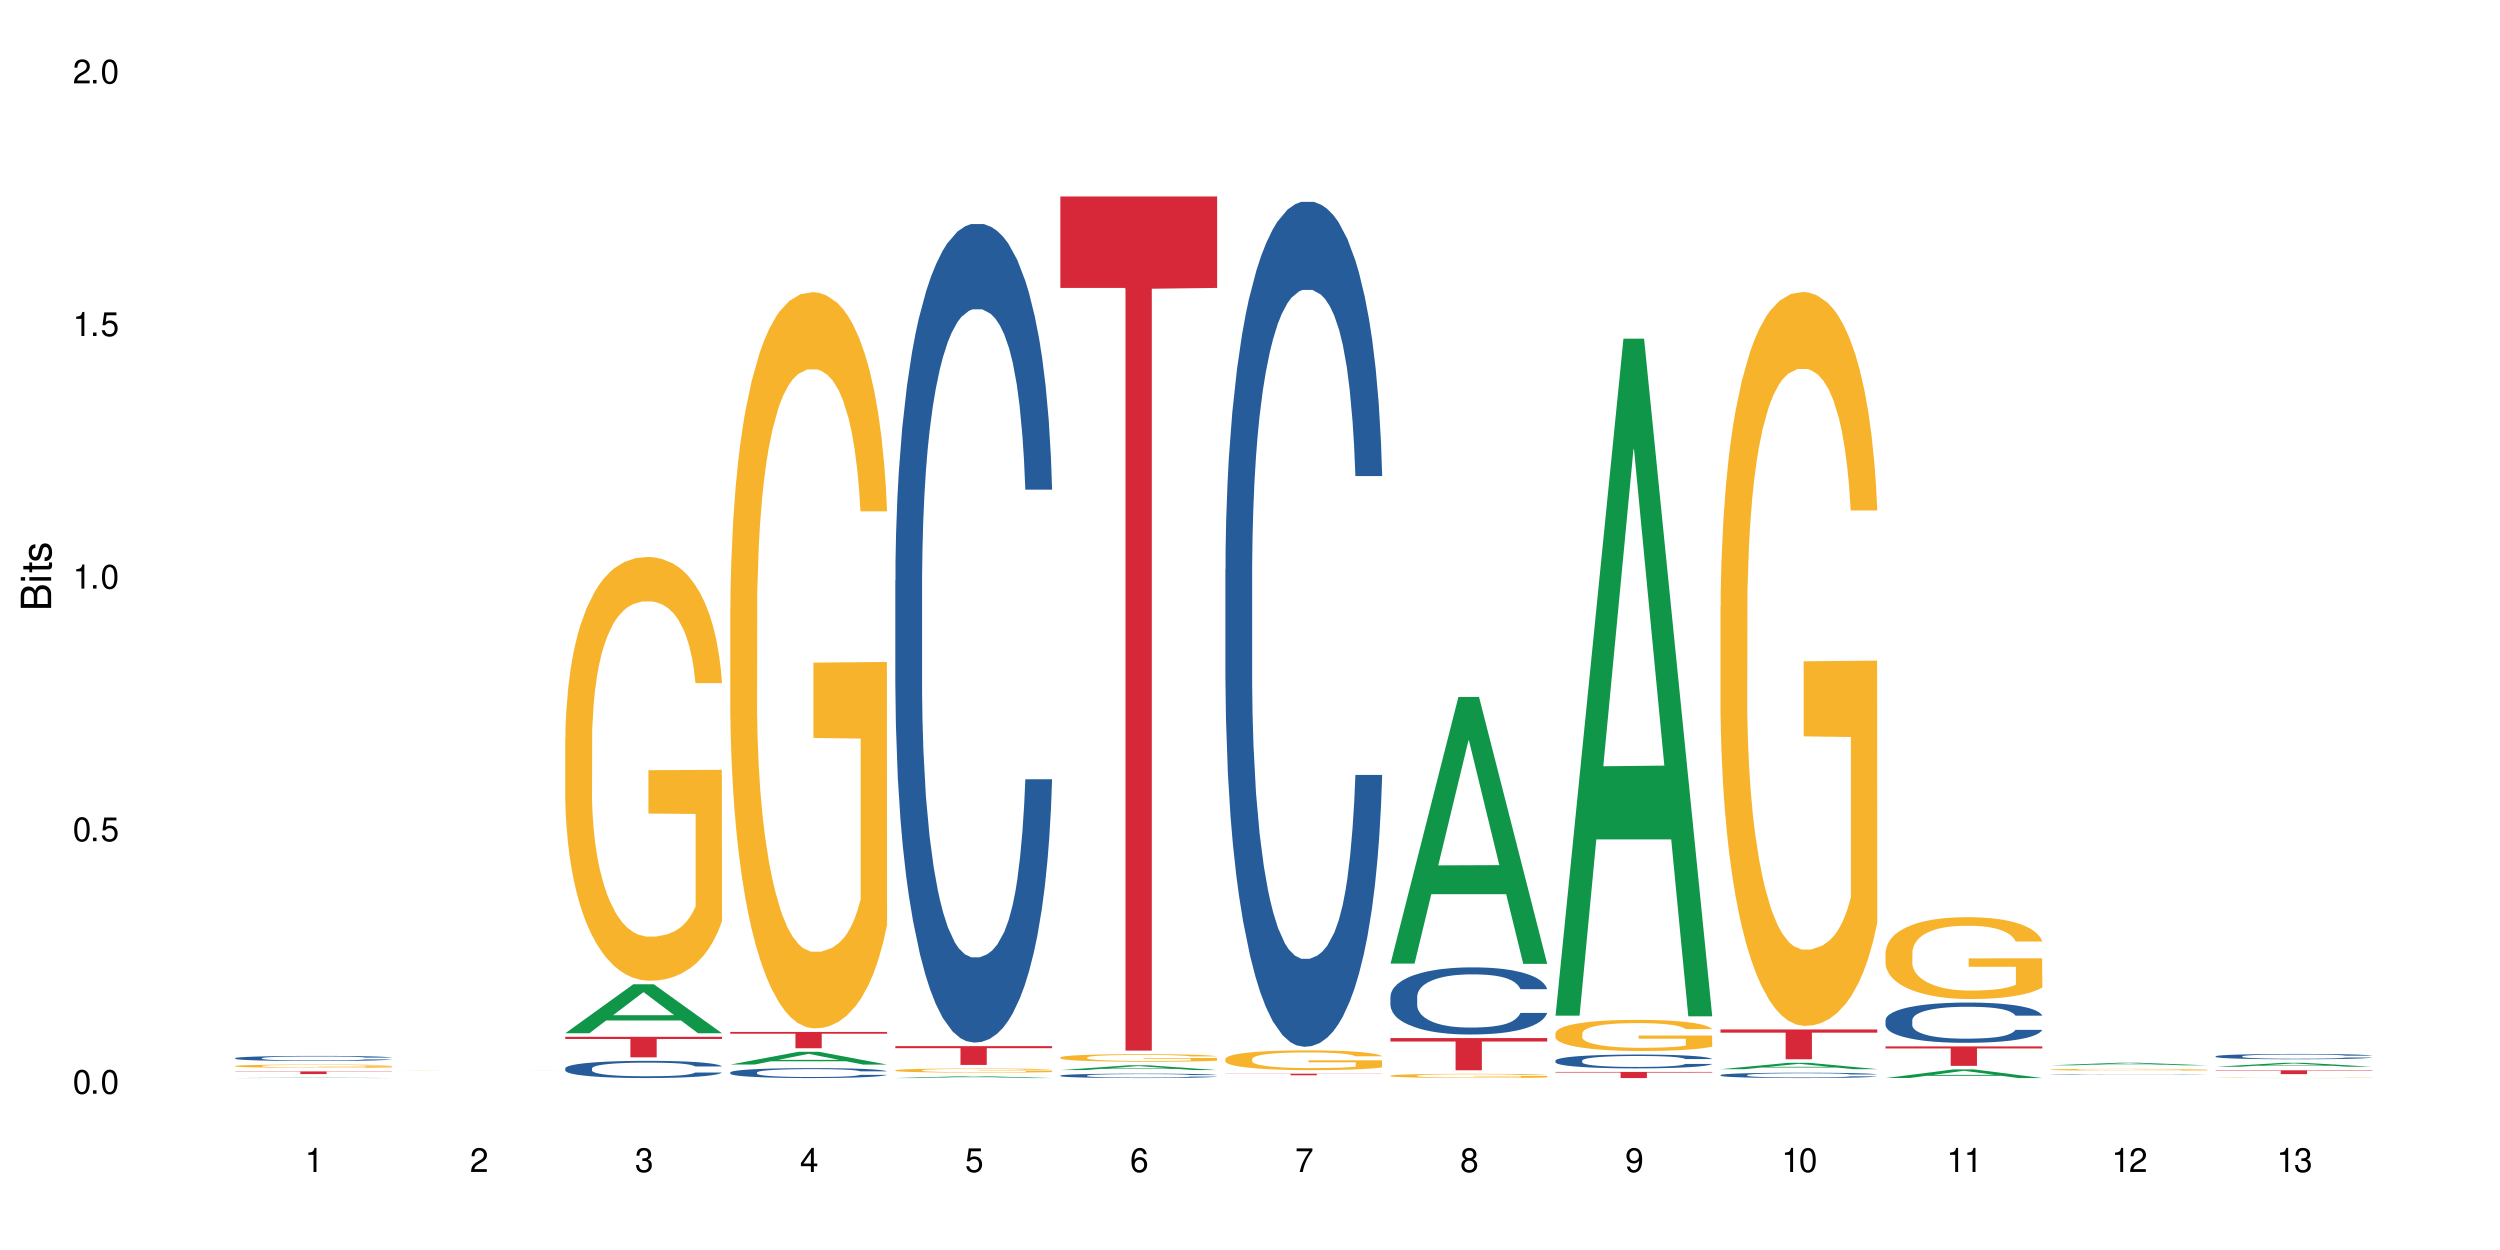 <?xml version="1.0" encoding="UTF-8"?>
<svg xmlns="http://www.w3.org/2000/svg" xmlns:xlink="http://www.w3.org/1999/xlink" width="720" height="360" viewBox="0 0 720 360">
<defs>
<g>
<g id="glyph-0-0">
</g>
<g id="glyph-0-1">
<path d="M 2.641 -6.938 C 2 -6.938 1.422 -6.656 1.078 -6.172 C 0.641 -5.562 0.406 -4.641 0.406 -3.359 C 0.406 -1.016 1.188 0.219 2.641 0.219 C 4.078 0.219 4.859 -1.016 4.859 -3.297 C 4.859 -4.641 4.656 -5.547 4.203 -6.172 C 3.844 -6.656 3.281 -6.938 2.641 -6.938 Z M 2.641 -6.188 C 3.547 -6.188 4 -5.25 4 -3.375 C 4 -1.406 3.562 -0.484 2.625 -0.484 C 1.734 -0.484 1.281 -1.438 1.281 -3.344 C 1.281 -5.25 1.734 -6.188 2.641 -6.188 Z M 2.641 -6.188 "/>
</g>
<g id="glyph-0-2">
<path d="M 1.828 -1 L 0.828 -1 L 0.828 0 L 1.828 0 Z M 1.828 -1 "/>
</g>
<g id="glyph-0-3">
<path d="M 4.562 -6.797 L 1.062 -6.797 L 0.547 -3.094 L 1.328 -3.094 C 1.719 -3.562 2.047 -3.734 2.578 -3.734 C 3.484 -3.734 4.062 -3.109 4.062 -2.094 C 4.062 -1.125 3.484 -0.531 2.578 -0.531 C 1.828 -0.531 1.375 -0.906 1.188 -1.672 L 0.328 -1.672 C 0.453 -1.109 0.547 -0.844 0.75 -0.594 C 1.125 -0.078 1.828 0.219 2.594 0.219 C 3.969 0.219 4.922 -0.781 4.922 -2.219 C 4.922 -3.562 4.031 -4.484 2.719 -4.484 C 2.25 -4.484 1.859 -4.359 1.469 -4.062 L 1.734 -5.969 L 4.562 -5.969 Z M 4.562 -6.797 "/>
</g>
<g id="glyph-0-4">
<path d="M 2.484 -4.938 L 2.484 0 L 3.328 0 L 3.328 -6.938 L 2.766 -6.938 C 2.469 -5.875 2.281 -5.734 0.984 -5.562 L 0.984 -4.938 Z M 2.484 -4.938 "/>
</g>
<g id="glyph-0-5">
<path d="M 4.859 -0.828 L 1.281 -0.828 C 1.359 -1.406 1.672 -1.781 2.5 -2.281 L 3.469 -2.828 C 4.406 -3.344 4.906 -4.062 4.906 -4.906 C 4.906 -5.484 4.672 -6.031 4.266 -6.406 C 3.859 -6.766 3.375 -6.938 2.719 -6.938 C 1.859 -6.938 1.219 -6.625 0.844 -6.031 C 0.609 -5.672 0.5 -5.234 0.484 -4.531 L 1.328 -4.531 C 1.359 -5.016 1.406 -5.281 1.531 -5.516 C 1.75 -5.938 2.188 -6.203 2.703 -6.203 C 3.469 -6.203 4.031 -5.641 4.031 -4.891 C 4.031 -4.344 3.719 -3.859 3.125 -3.516 L 2.234 -3 C 0.812 -2.172 0.406 -1.531 0.328 -0.016 L 4.859 -0.016 Z M 4.859 -0.828 "/>
</g>
<g id="glyph-0-6">
<path d="M 2.125 -3.188 L 2.578 -3.188 C 3.5 -3.188 3.984 -2.766 3.984 -1.922 C 3.984 -1.062 3.469 -0.531 2.594 -0.531 C 1.656 -0.531 1.203 -1 1.156 -2.016 L 0.312 -2.016 C 0.344 -1.453 0.438 -1.094 0.609 -0.781 C 0.953 -0.109 1.625 0.219 2.547 0.219 C 3.953 0.219 4.859 -0.625 4.859 -1.938 C 4.859 -2.828 4.516 -3.297 3.703 -3.594 C 4.344 -3.844 4.656 -4.328 4.656 -5.031 C 4.656 -6.219 3.875 -6.938 2.578 -6.938 C 1.203 -6.938 0.484 -6.172 0.453 -4.703 L 1.297 -4.703 C 1.312 -5.125 1.344 -5.359 1.453 -5.578 C 1.641 -5.969 2.062 -6.203 2.594 -6.203 C 3.344 -6.203 3.797 -5.75 3.797 -5 C 3.797 -4.516 3.609 -4.219 3.25 -4.047 C 3.016 -3.953 2.703 -3.922 2.125 -3.906 Z M 2.125 -3.188 "/>
</g>
<g id="glyph-0-7">
<path d="M 3.141 -1.672 L 3.141 0 L 3.984 0 L 3.984 -1.672 L 4.984 -1.672 L 4.984 -2.438 L 3.984 -2.438 L 3.984 -6.938 L 3.359 -6.938 L 0.266 -2.578 L 0.266 -1.672 Z M 3.141 -2.438 L 1 -2.438 L 3.141 -5.5 Z M 3.141 -2.438 "/>
</g>
<g id="glyph-0-8">
<path d="M 4.781 -5.125 C 4.609 -6.266 3.891 -6.938 2.844 -6.938 C 2.094 -6.938 1.422 -6.578 1.031 -5.953 C 0.594 -5.266 0.406 -4.422 0.406 -3.172 C 0.406 -2 0.578 -1.25 0.984 -0.641 C 1.359 -0.078 1.953 0.219 2.703 0.219 C 3.984 0.219 4.922 -0.75 4.922 -2.094 C 4.922 -3.375 4.062 -4.281 2.844 -4.281 C 2.172 -4.281 1.641 -4.031 1.281 -3.516 C 1.281 -5.234 1.828 -6.188 2.797 -6.188 C 3.391 -6.188 3.797 -5.797 3.938 -5.125 Z M 2.734 -3.531 C 3.547 -3.531 4.062 -2.953 4.062 -2.031 C 4.062 -1.156 3.484 -0.531 2.703 -0.531 C 1.922 -0.531 1.328 -1.188 1.328 -2.078 C 1.328 -2.938 1.906 -3.531 2.734 -3.531 Z M 2.734 -3.531 "/>
</g>
<g id="glyph-0-9">
<path d="M 4.984 -6.797 L 0.438 -6.797 L 0.438 -5.969 L 4.109 -5.969 C 2.5 -3.656 1.828 -2.234 1.328 0 L 2.219 0 C 2.594 -2.172 3.453 -4.047 4.984 -6.094 Z M 4.984 -6.797 "/>
</g>
<g id="glyph-0-10">
<path d="M 3.75 -3.656 C 4.469 -4.094 4.688 -4.438 4.688 -5.078 C 4.688 -6.172 3.844 -6.938 2.641 -6.938 C 1.438 -6.938 0.594 -6.172 0.594 -5.094 C 0.594 -4.438 0.812 -4.094 1.516 -3.656 C 0.734 -3.266 0.359 -2.703 0.359 -1.922 C 0.359 -0.656 1.281 0.219 2.641 0.219 C 3.984 0.219 4.922 -0.656 4.922 -1.922 C 4.922 -2.703 4.531 -3.266 3.75 -3.656 Z M 2.641 -6.188 C 3.359 -6.188 3.812 -5.75 3.812 -5.062 C 3.812 -4.406 3.344 -3.984 2.641 -3.984 C 1.922 -3.984 1.453 -4.406 1.453 -5.078 C 1.453 -5.75 1.922 -6.188 2.641 -6.188 Z M 2.641 -3.266 C 3.484 -3.266 4.062 -2.719 4.062 -1.906 C 4.062 -1.078 3.484 -0.531 2.625 -0.531 C 1.797 -0.531 1.219 -1.094 1.219 -1.906 C 1.219 -2.719 1.781 -3.266 2.641 -3.266 Z M 2.641 -3.266 "/>
</g>
<g id="glyph-0-11">
<path d="M 0.516 -1.578 C 0.672 -0.453 1.406 0.219 2.438 0.219 C 3.188 0.219 3.859 -0.141 4.266 -0.766 C 4.688 -1.453 4.891 -2.297 4.891 -3.547 C 4.891 -4.719 4.703 -5.453 4.312 -6.078 C 3.938 -6.641 3.344 -6.938 2.594 -6.938 C 1.297 -6.938 0.359 -5.969 0.359 -4.625 C 0.359 -3.344 1.234 -2.453 2.453 -2.453 C 3.094 -2.453 3.578 -2.672 4.016 -3.203 C 4 -1.484 3.469 -0.531 2.5 -0.531 C 1.906 -0.531 1.484 -0.906 1.359 -1.578 Z M 2.578 -6.203 C 3.375 -6.203 3.969 -5.531 3.969 -4.641 C 3.969 -3.797 3.391 -3.188 2.547 -3.188 C 1.734 -3.188 1.234 -3.766 1.234 -4.688 C 1.234 -5.562 1.797 -6.203 2.578 -6.203 Z M 2.578 -6.203 "/>
</g>
<g id="glyph-1-0">
</g>
<g id="glyph-1-1">
<path d="M 0 -0.953 L 0 -4.891 C 0 -5.719 -0.234 -6.344 -0.734 -6.797 C -1.188 -7.234 -1.812 -7.469 -2.5 -7.469 C -3.547 -7.469 -4.188 -7 -4.625 -5.875 C -4.984 -6.688 -5.625 -7.094 -6.531 -7.094 C -7.172 -7.094 -7.734 -6.859 -8.141 -6.391 C -8.562 -5.922 -8.75 -5.344 -8.75 -4.5 L -8.75 -0.953 Z M -4.984 -2.062 L -7.766 -2.062 L -7.766 -4.219 C -7.766 -4.844 -7.688 -5.203 -7.453 -5.5 C -7.219 -5.812 -6.859 -5.969 -6.375 -5.969 C -5.891 -5.969 -5.531 -5.812 -5.297 -5.5 C -5.062 -5.203 -4.984 -4.844 -4.984 -4.219 Z M -0.984 -2.062 L -4 -2.062 L -4 -4.781 C -4 -5.766 -3.438 -6.359 -2.484 -6.359 C -1.547 -6.359 -0.984 -5.766 -0.984 -4.781 Z M -0.984 -2.062 "/>
</g>
<g id="glyph-1-2">
<path d="M -6.281 -1.797 L -6.281 -0.797 L 0 -0.797 L 0 -1.797 Z M -8.75 -1.797 L -8.75 -0.797 L -7.484 -0.797 L -7.484 -1.797 Z M -8.75 -1.797 "/>
</g>
<g id="glyph-1-3">
<path d="M -6.281 -3.047 L -6.281 -2.016 L -8.016 -2.016 L -8.016 -1.016 L -6.281 -1.016 L -6.281 -0.172 L -5.469 -0.172 L -5.469 -1.016 L -0.719 -1.016 C -0.078 -1.016 0.281 -1.453 0.281 -2.234 C 0.281 -2.5 0.25 -2.719 0.188 -3.047 L -0.641 -3.047 C -0.609 -2.906 -0.594 -2.766 -0.594 -2.562 C -0.594 -2.141 -0.719 -2.016 -1.156 -2.016 L -5.469 -2.016 L -5.469 -3.047 Z M -6.281 -3.047 "/>
</g>
<g id="glyph-1-4">
<path d="M -4.531 -5.25 C -5.766 -5.25 -6.469 -4.422 -6.469 -2.969 C -6.469 -1.516 -5.719 -0.562 -4.547 -0.562 C -3.562 -0.562 -3.094 -1.062 -2.734 -2.562 L -2.516 -3.484 C -2.344 -4.188 -2.094 -4.469 -1.641 -4.469 C -1.047 -4.469 -0.641 -3.875 -0.641 -3 C -0.641 -2.453 -0.797 -2 -1.062 -1.75 C -1.25 -1.594 -1.422 -1.531 -1.875 -1.469 L -1.875 -0.406 C -0.422 -0.453 0.281 -1.266 0.281 -2.922 C 0.281 -4.5 -0.5 -5.516 -1.719 -5.516 C -2.656 -5.516 -3.172 -4.984 -3.469 -3.734 L -3.703 -2.766 C -3.891 -1.953 -4.156 -1.609 -4.594 -1.609 C -5.188 -1.609 -5.547 -2.125 -5.547 -2.938 C -5.547 -3.75 -5.203 -4.172 -4.531 -4.203 Z M -4.531 -5.25 "/>
</g>
</g>
</defs>
<rect x="-72" y="-36" width="864" height="432" fill="rgb(100%, 100%, 100%)" fill-opacity="1"/>
<path fill-rule="nonzero" fill="rgb(6.275%, 58.824%, 28.235%)" fill-opacity="1" d="M 67.73 310.477 L 67.777 310.477 L 87.316 310.355 L 93.25 310.355 L 112.883 310.477 L 105.984 310.477 L 101.066 310.445 L 79.5 310.445 L 74.676 310.477 L 67.73 310.477 L 81.574 310.434 L 99.086 310.43 L 90.355 310.375 L 90.164 310.375 L 81.527 310.43 L 81.574 310.434 Z M 67.73 310.477 "/>
<path fill-rule="nonzero" fill="rgb(14.51%, 36.078%, 60%)" fill-opacity="1" d="M 67.73 304.742 L 67.785 304.742 L 67.785 304.711 L 67.953 304.66 L 68.336 304.594 L 68.723 304.551 L 69.715 304.473 L 71.09 304.395 L 72.523 304.336 L 73.566 304.301 L 74.504 304.273 L 76.652 304.223 L 78.027 304.199 L 79.516 304.176 L 81.332 304.152 L 82.652 304.141 L 85.629 304.117 L 87.828 304.109 L 89.535 304.105 L 93.227 304.105 L 95.43 304.109 L 97.027 304.117 L 98.789 304.129 L 100.273 304.141 L 102.863 304.168 L 105.176 304.207 L 106.223 304.227 L 107.875 304.27 L 109.141 304.309 L 110.02 304.344 L 111.012 304.395 L 111.895 304.453 L 112.555 304.523 L 112.883 304.582 L 105.176 304.582 L 104.789 304.527 L 104.348 304.484 L 103.523 304.43 L 102.699 304.391 L 101.543 304.352 L 100.496 304.328 L 99.062 304.301 L 97.797 304.285 L 96.477 304.273 L 95.207 304.266 L 92.785 304.258 L 89.977 304.258 L 88.93 304.262 L 86.785 304.27 L 85.629 304.281 L 83.977 304.301 L 82.82 304.316 L 81.441 304.344 L 80.508 304.367 L 79.352 304.402 L 78.523 304.434 L 77.586 304.477 L 77.035 304.512 L 76.543 304.547 L 76.102 304.59 L 75.77 304.637 L 75.551 304.688 L 75.441 304.738 L 75.441 304.945 L 75.551 304.992 L 75.824 305.047 L 76.543 305.129 L 77.586 305.203 L 78.801 305.258 L 79.957 305.297 L 80.617 305.316 L 81.496 305.34 L 82.875 305.363 L 84.855 305.391 L 86.012 305.402 L 87.773 305.414 L 89.594 305.418 L 92.016 305.418 L 94.164 305.414 L 95.594 305.406 L 97.082 305.395 L 99.117 305.371 L 100.383 305.352 L 101.484 305.324 L 102.312 305.301 L 102.863 305.277 L 103.688 305.238 L 104.348 305.191 L 104.844 305.145 L 105.176 305.098 L 112.883 305.098 L 112.555 305.152 L 112.059 305.207 L 111.562 305.246 L 110.793 305.293 L 109.91 305.332 L 108.645 305.379 L 107.598 305.41 L 106.223 305.445 L 104.957 305.469 L 103.578 305.492 L 101.543 305.52 L 100.219 305.531 L 98.789 305.543 L 97.082 305.555 L 94.934 305.566 L 92.621 305.57 L 88.16 305.57 L 86.453 305.562 L 84.195 305.551 L 81.387 305.527 L 79.352 305.5 L 77.754 305.477 L 76.375 305.449 L 74.836 305.414 L 72.852 305.355 L 71.641 305.309 L 70.816 305.27 L 69.879 305.219 L 69.219 305.172 L 68.445 305.098 L 67.895 305 L 67.73 304.93 Z M 67.73 304.742 "/>
<path fill-rule="nonzero" fill="rgb(96.863%, 70.196%, 16.863%)" fill-opacity="1" d="M 67.73 306.996 L 67.785 306.996 L 67.785 306.98 L 68.008 306.941 L 68.559 306.887 L 69.273 306.844 L 70.043 306.809 L 70.539 306.789 L 71.367 306.762 L 72.082 306.746 L 73.898 306.707 L 76.211 306.668 L 77.477 306.652 L 78.91 306.637 L 80.945 306.621 L 81.883 306.617 L 84.746 306.602 L 87.996 306.594 L 91.574 306.59 L 93.227 306.594 L 95.484 306.594 L 98.566 306.605 L 100.328 306.613 L 101.707 306.621 L 103.137 306.633 L 104.898 306.652 L 106.551 306.672 L 107.875 306.691 L 109.195 306.719 L 110.297 306.746 L 111.234 306.777 L 112.059 306.812 L 112.555 306.844 L 112.883 306.875 L 105.23 306.875 L 104.789 306.844 L 104.293 306.82 L 103.469 306.793 L 102.641 306.77 L 101.816 306.754 L 100.273 306.73 L 98.953 306.719 L 97.301 306.707 L 95.703 306.699 L 93.887 306.691 L 89.867 306.691 L 87.223 306.695 L 85.684 306.703 L 84.582 306.711 L 83.039 306.723 L 82.102 306.734 L 81.551 306.742 L 79.902 306.77 L 78.801 306.793 L 78.195 306.809 L 77.422 306.836 L 76.871 306.859 L 76.266 306.891 L 75.938 306.918 L 75.496 306.977 L 75.441 307.133 L 75.605 307.168 L 75.938 307.203 L 76.375 307.234 L 77.035 307.266 L 77.699 307.289 L 78.855 307.324 L 79.844 307.348 L 80.617 307.363 L 82.102 307.387 L 82.707 307.395 L 84.141 307.41 L 85.629 307.422 L 87.445 307.43 L 88.82 307.438 L 91.023 307.441 L 93.832 307.441 L 97.137 307.434 L 99.227 307.43 L 100.66 307.422 L 101.598 307.414 L 102.754 307.406 L 103.578 307.398 L 104.348 307.387 L 105.285 307.375 L 105.285 307.168 L 91.684 307.164 L 91.684 307.066 L 112.828 307.066 L 112.883 307.406 L 111.727 307.43 L 110.297 307.453 L 108.918 307.469 L 107.488 307.484 L 105.449 307.5 L 103.797 307.512 L 101.266 307.523 L 98.953 307.531 L 96.531 307.535 L 94.383 307.539 L 89.594 307.539 L 87.168 307.531 L 85.242 307.527 L 81.719 307.504 L 79.516 307.488 L 78.082 307.473 L 76.598 307.453 L 75.109 307.434 L 73.789 307.41 L 72.906 307.391 L 72.027 307.371 L 71.09 307.344 L 70.207 307.316 L 69.547 307.289 L 68.941 307.258 L 68.5 307.23 L 68.062 307.191 L 67.84 307.16 L 67.73 307.133 Z M 67.73 306.996 "/>
<path fill-rule="nonzero" fill="rgb(83.922%, 15.686%, 22.353%)" fill-opacity="1" d="M 67.73 308.559 L 112.883 308.559 L 112.883 308.641 L 94.066 308.645 L 94.066 309.336 L 86.496 309.336 L 86.496 308.645 L 86.387 308.641 L 67.73 308.641 Z M 67.73 308.559 "/>
<path fill-rule="nonzero" fill="rgb(96.863%, 70.196%, 16.863%)" fill-opacity="1" d="M 115.262 308.176 L 115.316 308.176 L 115.316 308.172 L 115.535 308.172 L 116.086 308.168 L 117.574 308.168 L 118.07 308.164 L 119.609 308.164 L 121.43 308.16 L 128.477 308.16 L 129.414 308.156 L 147.859 308.156 L 149.238 308.16 L 155.402 308.16 L 156.727 308.164 L 158.762 308.164 L 159.59 308.168 L 160.414 308.168 L 151.824 308.168 L 151 308.164 L 146.484 308.164 L 144.832 308.16 L 133.211 308.16 L 132.109 308.164 L 126.328 308.164 L 125.723 308.168 L 123.797 308.168 L 123.465 308.172 L 123.023 308.172 L 122.969 308.18 L 123.137 308.18 L 123.465 308.184 L 123.906 308.184 L 124.566 308.188 L 127.375 308.188 L 128.145 308.191 L 152.816 308.191 L 152.816 308.18 L 139.215 308.18 L 139.215 308.176 L 160.359 308.176 L 160.414 308.191 L 159.258 308.191 L 157.828 308.195 L 146.484 308.195 L 144.059 308.199 L 137.121 308.199 L 134.699 308.195 L 124.125 308.195 L 122.641 308.191 L 119.555 308.191 L 118.621 308.188 L 117.078 308.188 L 116.473 308.184 L 115.59 308.184 L 115.371 308.18 L 115.262 308.18 Z M 115.262 308.176 "/>
<path fill-rule="nonzero" fill="rgb(6.275%, 58.824%, 28.235%)" fill-opacity="1" d="M 162.793 297.574 L 162.84 297.559 L 182.379 283.477 L 188.312 283.477 L 207.945 297.586 L 201.047 297.586 L 196.125 293.902 L 174.562 293.902 L 169.738 297.574 L 162.793 297.574 L 176.637 292.379 L 194.148 292.367 L 185.418 285.781 L 185.32 285.766 L 185.223 285.809 L 176.59 292.367 L 176.637 292.379 Z M 162.793 297.574 "/>
<path fill-rule="nonzero" fill="rgb(14.51%, 36.078%, 60%)" fill-opacity="1" d="M 162.793 307.68 L 162.848 307.676 L 162.848 307.566 L 163.012 307.395 L 163.398 307.176 L 163.781 307.027 L 164.773 306.762 L 166.148 306.504 L 167.582 306.305 L 168.629 306.188 L 169.562 306.098 L 171.711 305.93 L 173.09 305.844 L 174.574 305.766 L 176.391 305.688 L 177.715 305.645 L 180.688 305.57 L 182.891 305.539 L 184.598 305.527 L 188.285 305.527 L 190.488 305.543 L 192.086 305.566 L 193.848 305.602 L 195.336 305.645 L 197.922 305.742 L 200.234 305.871 L 201.281 305.941 L 202.934 306.082 L 204.199 306.219 L 205.082 306.336 L 206.074 306.504 L 206.953 306.707 L 207.613 306.938 L 207.945 307.133 L 200.234 307.133 L 199.852 306.953 L 199.41 306.812 L 198.582 306.625 L 197.758 306.496 L 196.602 306.363 L 195.555 306.277 L 194.125 306.191 L 192.855 306.137 L 191.535 306.098 L 190.27 306.07 L 187.848 306.043 L 185.039 306.043 L 183.992 306.051 L 181.844 306.086 L 180.688 306.117 L 179.035 306.184 L 177.879 306.242 L 176.504 306.332 L 175.566 306.41 L 174.41 306.527 L 173.586 306.629 L 172.648 306.781 L 172.098 306.891 L 171.602 307.02 L 171.16 307.168 L 170.832 307.328 L 170.609 307.496 L 170.5 307.656 L 170.5 308.359 L 170.609 308.523 L 170.887 308.711 L 171.602 308.988 L 172.648 309.227 L 173.859 309.418 L 175.016 309.555 L 175.676 309.617 L 176.559 309.688 L 177.934 309.781 L 179.918 309.871 L 181.074 309.906 L 182.836 309.941 L 184.652 309.961 L 187.074 309.961 L 189.223 309.941 L 190.656 309.922 L 192.141 309.883 L 194.18 309.809 L 195.445 309.734 L 196.547 309.648 L 197.371 309.562 L 197.922 309.488 L 198.75 309.352 L 199.41 309.195 L 199.906 309.039 L 200.234 308.883 L 207.945 308.883 L 207.613 309.066 L 207.117 309.242 L 206.625 309.371 L 205.852 309.531 L 204.973 309.672 L 203.703 309.828 L 202.66 309.934 L 201.281 310.047 L 200.016 310.133 L 198.641 310.211 L 196.602 310.301 L 195.281 310.344 L 193.848 310.387 L 192.141 310.422 L 189.992 310.453 L 187.68 310.473 L 185.535 310.477 L 183.219 310.469 L 181.512 310.449 L 179.254 310.41 L 176.449 310.328 L 174.41 310.242 L 172.812 310.156 L 171.438 310.066 L 169.895 309.941 L 167.914 309.742 L 166.699 309.59 L 165.875 309.465 L 164.938 309.285 L 164.277 309.129 L 163.508 308.875 L 162.957 308.555 L 162.793 308.305 Z M 162.793 307.68 "/>
<path fill-rule="nonzero" fill="rgb(96.863%, 70.196%, 16.863%)" fill-opacity="1" d="M 162.793 212.68 L 162.848 212.566 L 162.848 210.336 L 163.066 205.32 L 163.617 198.41 L 164.332 192.727 L 165.105 188.266 L 165.602 185.926 L 166.426 182.582 L 167.141 180.129 L 168.957 175.113 L 171.27 170.434 L 172.539 168.426 L 173.969 166.531 L 176.008 164.414 L 176.941 163.633 L 179.805 161.852 L 183.055 160.734 L 186.633 160.402 L 188.285 160.512 L 190.543 160.957 L 193.629 162.184 L 195.391 163.301 L 196.766 164.414 L 198.199 165.863 L 199.961 168.094 L 201.613 170.766 L 202.934 173.441 L 204.254 176.785 L 205.355 180.352 L 206.293 184.254 L 207.117 188.938 L 207.613 192.836 L 207.945 196.738 L 200.289 196.738 L 199.852 192.836 L 199.355 189.828 L 198.527 186.148 L 197.703 183.473 L 196.875 181.355 L 195.336 178.457 L 194.012 176.676 L 192.363 175.113 L 190.766 174.109 L 188.949 173.441 L 187.848 173.219 L 184.926 173.219 L 182.285 174 L 180.742 174.891 L 179.641 175.781 L 178.098 177.457 L 177.164 178.793 L 176.613 179.684 L 174.961 183.141 L 173.859 186.262 L 173.254 188.379 L 172.484 191.723 L 171.934 194.73 L 171.328 199.191 L 170.996 202.535 L 170.555 210.113 L 170.5 230.18 L 170.664 234.414 L 170.996 238.984 L 171.438 242.996 L 172.098 247.234 L 172.758 250.465 L 173.914 254.812 L 174.906 257.711 L 175.676 259.605 L 177.164 262.613 L 177.77 263.617 L 179.199 265.625 L 180.688 267.184 L 182.504 268.523 L 183.883 269.191 L 186.082 269.75 L 188.891 269.75 L 192.195 269.078 L 194.289 268.188 L 195.719 267.297 L 196.656 266.516 L 197.812 265.289 L 198.641 264.176 L 199.41 262.949 L 200.348 261.055 L 200.348 234.414 L 186.746 234.301 L 186.746 221.82 L 207.891 221.707 L 207.945 265.289 L 206.789 268.301 L 205.355 271.199 L 203.98 273.426 L 202.547 275.32 L 200.512 277.441 L 198.859 278.777 L 196.324 280.34 L 194.012 281.34 L 191.59 282.012 L 189.441 282.344 L 186.91 282.457 L 184.652 282.234 L 182.23 281.562 L 180.301 280.672 L 178.539 279.559 L 176.777 278.109 L 174.574 275.77 L 173.145 273.871 L 171.656 271.531 L 170.172 268.746 L 168.848 265.734 L 167.969 263.395 L 167.086 260.719 L 166.148 257.375 L 165.27 253.586 L 164.609 250.129 L 164.004 246.23 L 163.562 242.551 L 163.121 237.535 L 162.902 233.523 L 162.793 230.066 Z M 162.793 212.68 "/>
<path fill-rule="nonzero" fill="rgb(83.922%, 15.686%, 22.353%)" fill-opacity="1" d="M 162.793 298.605 L 207.945 298.605 L 207.945 299.238 L 189.125 299.242 L 189.125 304.508 L 181.555 304.508 L 181.555 299.25 L 181.445 299.238 L 162.793 299.238 Z M 162.793 298.605 "/>
<path fill-rule="nonzero" fill="rgb(6.275%, 58.824%, 28.235%)" fill-opacity="1" d="M 210.32 306.594 L 210.371 306.59 L 229.906 302.922 L 235.84 302.922 L 255.477 306.598 L 248.578 306.598 L 243.656 305.637 L 222.094 305.637 L 217.27 306.594 L 210.32 306.594 L 224.168 305.242 L 241.68 305.238 L 232.945 303.52 L 232.852 303.52 L 232.754 303.527 L 224.117 305.238 L 224.168 305.242 Z M 210.32 306.594 "/>
<path fill-rule="nonzero" fill="rgb(14.51%, 36.078%, 60%)" fill-opacity="1" d="M 210.32 308.859 L 210.375 308.859 L 210.375 308.797 L 210.543 308.695 L 210.926 308.57 L 211.312 308.484 L 212.305 308.332 L 213.68 308.18 L 215.113 308.066 L 216.16 308 L 217.094 307.945 L 219.242 307.848 L 220.617 307.801 L 222.105 307.754 L 223.922 307.711 L 225.246 307.684 L 228.219 307.645 L 230.422 307.625 L 232.129 307.617 L 235.816 307.617 L 238.02 307.629 L 239.617 307.641 L 241.379 307.66 L 242.863 307.684 L 245.453 307.742 L 247.766 307.816 L 248.812 307.855 L 250.465 307.938 L 251.73 308.016 L 252.613 308.086 L 253.602 308.18 L 254.484 308.301 L 255.145 308.434 L 255.477 308.543 L 247.766 308.543 L 247.379 308.441 L 246.941 308.359 L 246.113 308.254 L 245.289 308.176 L 244.133 308.102 L 243.086 308.051 L 241.652 308 L 240.387 307.969 L 239.066 307.945 L 237.801 307.93 L 235.375 307.914 L 232.566 307.914 L 231.523 307.922 L 229.375 307.941 L 228.219 307.961 L 226.566 307.996 L 225.41 308.031 L 224.031 308.082 L 223.098 308.125 L 221.941 308.195 L 221.113 308.254 L 220.18 308.34 L 219.629 308.406 L 219.133 308.48 L 218.691 308.566 L 218.359 308.656 L 218.141 308.754 L 218.031 308.848 L 218.031 309.254 L 218.141 309.348 L 218.418 309.457 L 219.133 309.617 L 220.18 309.754 L 221.391 309.863 L 222.547 309.945 L 223.207 309.98 L 224.086 310.023 L 225.465 310.074 L 227.445 310.125 L 228.602 310.148 L 230.367 310.168 L 232.184 310.18 L 234.605 310.18 L 236.754 310.168 L 238.184 310.156 L 239.672 310.133 L 241.707 310.09 L 242.977 310.047 L 244.078 310 L 244.902 309.949 L 245.453 309.906 L 246.277 309.824 L 246.941 309.738 L 247.438 309.645 L 247.766 309.555 L 255.477 309.555 L 255.145 309.66 L 254.648 309.762 L 254.152 309.84 L 253.383 309.93 L 252.5 310.012 L 251.234 310.102 L 250.188 310.164 L 248.812 310.227 L 247.547 310.277 L 246.168 310.324 L 244.133 310.375 L 242.809 310.402 L 241.379 310.426 L 239.672 310.445 L 237.523 310.465 L 235.211 310.473 L 233.062 310.477 L 230.75 310.473 L 229.043 310.461 L 226.785 310.438 L 223.977 310.391 L 221.941 310.34 L 220.344 310.293 L 218.965 310.238 L 217.426 310.168 L 215.441 310.055 L 214.23 309.965 L 213.406 309.891 L 212.469 309.789 L 211.809 309.699 L 211.039 309.551 L 210.488 309.367 L 210.32 309.223 Z M 210.32 308.859 "/>
<path fill-rule="nonzero" fill="rgb(96.863%, 70.196%, 16.863%)" fill-opacity="1" d="M 210.32 174.957 L 210.375 174.766 L 210.375 170.891 L 210.598 162.176 L 211.148 150.172 L 211.863 140.293 L 212.633 132.547 L 213.129 128.48 L 213.957 122.672 L 214.672 118.41 L 216.488 109.699 L 218.801 101.562 L 220.066 98.078 L 221.5 94.785 L 223.539 91.105 L 224.473 89.75 L 227.336 86.652 L 230.586 84.715 L 234.164 84.137 L 235.816 84.328 L 238.074 85.105 L 241.156 87.234 L 242.922 89.172 L 244.297 91.105 L 245.73 93.625 L 247.492 97.496 L 249.145 102.145 L 250.465 106.793 L 251.785 112.602 L 252.887 118.801 L 253.824 125.578 L 254.648 133.711 L 255.145 140.488 L 255.477 147.266 L 247.82 147.266 L 247.379 140.488 L 246.887 135.258 L 246.059 128.867 L 245.234 124.223 L 244.406 120.543 L 242.863 115.508 L 241.543 112.41 L 239.891 109.699 L 238.293 107.953 L 236.477 106.793 L 235.375 106.406 L 232.457 106.406 L 229.816 107.762 L 228.273 109.309 L 227.172 110.859 L 225.629 113.766 L 224.695 116.09 L 224.145 117.637 L 222.492 123.641 L 221.391 129.062 L 220.785 132.742 L 220.012 138.551 L 219.461 143.781 L 218.855 151.527 L 218.527 157.336 L 218.086 170.504 L 218.031 205.359 L 218.195 212.719 L 218.527 220.66 L 218.965 227.633 L 219.629 234.988 L 220.289 240.605 L 221.445 248.16 L 222.438 253.191 L 223.207 256.484 L 224.695 261.715 L 225.301 263.457 L 226.73 266.941 L 228.219 269.652 L 230.035 271.977 L 231.41 273.141 L 233.613 274.109 L 236.422 274.109 L 239.727 272.945 L 241.82 271.395 L 243.25 269.848 L 244.188 268.492 L 245.344 266.363 L 246.168 264.426 L 246.941 262.293 L 247.875 259.004 L 247.875 212.719 L 234.273 212.527 L 234.273 190.836 L 255.422 190.645 L 255.477 266.363 L 254.32 271.59 L 252.887 276.625 L 251.512 280.496 L 250.078 283.789 L 248.043 287.469 L 246.391 289.793 L 243.855 292.504 L 241.543 294.246 L 239.121 295.41 L 236.973 295.988 L 234.441 296.184 L 232.184 295.797 L 229.758 294.633 L 227.832 293.086 L 226.07 291.148 L 224.309 288.633 L 222.105 284.566 L 220.672 281.273 L 219.188 277.207 L 217.699 272.363 L 216.379 267.137 L 215.496 263.07 L 214.617 258.422 L 213.68 252.613 L 212.801 246.027 L 212.137 240.023 L 211.531 233.246 L 211.094 226.855 L 210.652 218.141 L 210.43 211.172 L 210.32 205.168 Z M 210.32 174.957 "/>
<path fill-rule="nonzero" fill="rgb(83.922%, 15.686%, 22.353%)" fill-opacity="1" d="M 210.32 297.203 L 255.477 297.203 L 255.477 297.707 L 236.656 297.711 L 236.656 301.902 L 229.086 301.902 L 229.086 297.715 L 228.977 297.707 L 210.32 297.707 Z M 210.32 297.203 "/>
<path fill-rule="nonzero" fill="rgb(6.275%, 58.824%, 28.235%)" fill-opacity="1" d="M 257.852 310.477 L 257.898 310.477 L 277.438 309.945 L 283.371 309.945 L 303.004 310.477 L 296.105 310.477 L 291.188 310.336 L 269.621 310.336 L 264.797 310.477 L 257.852 310.477 L 271.695 310.281 L 289.207 310.281 L 280.477 310.031 L 280.285 310.031 L 271.648 310.281 L 271.695 310.281 Z M 257.852 310.477 "/>
<path fill-rule="nonzero" fill="rgb(14.51%, 36.078%, 60%)" fill-opacity="1" d="M 257.852 167.102 L 257.906 166.887 L 257.906 161.715 L 258.07 153.527 L 258.457 143.184 L 258.844 136.07 L 259.832 123.355 L 261.211 111.074 L 262.641 101.594 L 263.688 95.988 L 264.625 91.68 L 266.773 83.707 L 268.148 79.613 L 269.637 75.949 L 271.453 72.285 L 272.773 70.133 L 275.746 66.684 L 277.949 65.176 L 279.656 64.527 L 283.348 64.527 L 285.551 65.391 L 287.145 66.469 L 288.91 68.191 L 290.395 70.133 L 292.984 74.871 L 295.297 80.906 L 296.344 84.355 L 297.996 91.035 L 299.262 97.5 L 300.141 103.102 L 301.133 111.074 L 302.016 120.77 L 302.676 131.762 L 303.004 141.027 L 295.297 141.027 L 294.91 132.406 L 294.469 125.727 L 293.645 116.895 L 292.816 110.645 L 291.66 104.395 L 290.617 100.301 L 289.184 96.207 L 287.918 93.621 L 286.598 91.68 L 285.328 90.387 L 282.906 89.094 L 280.098 89.094 L 279.051 89.527 L 276.902 91.25 L 275.746 92.758 L 274.098 95.773 L 272.941 98.574 L 271.562 102.887 L 270.625 106.551 L 269.469 112.152 L 268.645 117.109 L 267.707 124.219 L 267.156 129.605 L 266.66 135.641 L 266.223 142.75 L 265.891 150.293 L 265.672 158.266 L 265.562 166.023 L 265.562 199.426 L 265.672 207.184 L 265.945 216.234 L 266.66 229.379 L 267.707 240.801 L 268.918 249.852 L 270.074 256.312 L 270.738 259.332 L 271.617 262.777 L 272.996 267.09 L 274.977 271.398 L 276.133 273.121 L 277.895 274.848 L 279.711 275.707 L 282.137 275.707 L 284.281 274.848 L 285.715 273.77 L 287.203 272.047 L 289.238 268.383 L 290.504 264.934 L 291.605 260.84 L 292.434 256.746 L 292.984 253.297 L 293.809 246.617 L 294.469 239.289 L 294.965 231.75 L 295.297 224.422 L 303.004 224.422 L 302.676 233.043 L 302.18 241.445 L 301.684 247.695 L 300.914 255.238 L 300.031 261.918 L 298.766 269.461 L 297.719 274.414 L 296.344 279.801 L 295.074 283.898 L 293.699 287.559 L 291.66 291.871 L 290.34 294.023 L 288.91 295.965 L 287.203 297.688 L 285.055 299.195 L 282.742 300.059 L 280.594 300.273 L 278.281 299.844 L 276.574 298.98 L 274.316 297.043 L 271.508 293.164 L 269.469 289.07 L 267.875 284.973 L 266.496 280.664 L 264.953 274.848 L 262.973 265.363 L 261.762 258.039 L 260.934 252.004 L 260 243.602 L 259.34 236.059 L 258.566 223.992 L 258.016 208.691 L 257.852 196.84 Z M 257.852 167.102 "/>
<path fill-rule="nonzero" fill="rgb(96.863%, 70.196%, 16.863%)" fill-opacity="1" d="M 257.852 308.238 L 257.906 308.238 L 257.906 308.215 L 258.125 308.168 L 258.676 308.098 L 259.395 308.043 L 260.164 308 L 260.66 307.977 L 261.484 307.945 L 262.203 307.918 L 264.02 307.871 L 266.332 307.824 L 267.598 307.805 L 269.031 307.785 L 271.066 307.766 L 272.004 307.758 L 274.867 307.738 L 278.117 307.73 L 281.695 307.727 L 283.348 307.727 L 285.605 307.73 L 288.688 307.742 L 290.449 307.754 L 291.828 307.766 L 293.258 307.781 L 295.02 307.801 L 296.672 307.828 L 297.996 307.855 L 299.316 307.887 L 300.418 307.922 L 301.352 307.961 L 302.18 308.008 L 302.676 308.043 L 303.004 308.082 L 295.352 308.082 L 294.91 308.043 L 294.414 308.016 L 293.59 307.98 L 292.762 307.953 L 291.938 307.93 L 290.395 307.902 L 289.074 307.887 L 287.422 307.871 L 285.824 307.859 L 284.008 307.855 L 282.906 307.852 L 279.988 307.852 L 277.344 307.859 L 275.805 307.867 L 274.703 307.875 L 273.16 307.895 L 272.223 307.906 L 271.672 307.914 L 270.02 307.949 L 268.918 307.98 L 268.312 308 L 267.543 308.035 L 266.992 308.062 L 266.387 308.105 L 266.055 308.141 L 265.617 308.215 L 265.562 308.41 L 265.727 308.453 L 266.055 308.496 L 266.496 308.535 L 267.156 308.578 L 267.82 308.609 L 268.977 308.652 L 269.965 308.68 L 270.738 308.699 L 272.223 308.73 L 272.828 308.738 L 274.262 308.758 L 275.746 308.773 L 277.566 308.789 L 278.941 308.793 L 281.145 308.801 L 283.953 308.801 L 287.258 308.793 L 289.348 308.785 L 290.781 308.773 L 291.719 308.77 L 292.875 308.754 L 293.699 308.746 L 294.469 308.734 L 295.406 308.715 L 295.406 308.453 L 281.805 308.453 L 281.805 308.328 L 302.949 308.328 L 303.004 308.754 L 301.848 308.785 L 300.418 308.812 L 299.039 308.836 L 297.609 308.855 L 295.57 308.875 L 293.918 308.887 L 291.387 308.902 L 289.074 308.914 L 286.652 308.918 L 284.504 308.922 L 281.969 308.926 L 279.711 308.922 L 277.289 308.914 L 275.363 308.906 L 271.84 308.883 L 269.637 308.859 L 268.203 308.84 L 266.719 308.816 L 265.23 308.789 L 263.91 308.762 L 263.027 308.738 L 262.148 308.711 L 261.211 308.68 L 260.328 308.641 L 259.668 308.605 L 259.062 308.57 L 258.621 308.531 L 258.184 308.484 L 257.961 308.445 L 257.852 308.41 Z M 257.852 308.238 "/>
<path fill-rule="nonzero" fill="rgb(83.922%, 15.686%, 22.353%)" fill-opacity="1" d="M 257.852 301.293 L 303.004 301.293 L 303.004 301.875 L 284.188 301.879 L 284.188 306.707 L 276.617 306.707 L 276.617 301.883 L 276.504 301.875 L 257.852 301.875 Z M 257.852 301.293 "/>
<path fill-rule="nonzero" fill="rgb(6.275%, 58.824%, 28.235%)" fill-opacity="1" d="M 305.383 308.188 L 305.43 308.184 L 324.969 306.805 L 330.902 306.805 L 350.535 308.188 L 343.637 308.188 L 338.715 307.828 L 317.152 307.828 L 312.328 308.188 L 305.383 308.188 L 319.227 307.676 L 336.738 307.676 L 328.008 307.031 L 327.91 307.027 L 327.812 307.031 L 319.18 307.676 L 319.227 307.676 Z M 305.383 308.188 "/>
<path fill-rule="nonzero" fill="rgb(14.51%, 36.078%, 60%)" fill-opacity="1" d="M 305.383 309.758 L 305.438 309.758 L 305.438 309.73 L 305.602 309.688 L 305.988 309.629 L 306.371 309.594 L 307.363 309.523 L 308.742 309.457 L 310.172 309.406 L 311.219 309.375 L 312.156 309.352 L 314.301 309.309 L 315.68 309.289 L 317.164 309.27 L 318.984 309.25 L 320.305 309.238 L 323.277 309.219 L 325.48 309.211 L 327.188 309.207 L 330.879 309.207 L 333.078 309.211 L 334.676 309.219 L 336.438 309.227 L 337.926 309.238 L 340.512 309.262 L 342.828 309.297 L 343.871 309.312 L 345.523 309.352 L 346.789 309.383 L 347.672 309.414 L 348.664 309.457 L 349.543 309.512 L 350.203 309.57 L 350.535 309.617 L 342.828 309.617 L 342.441 309.574 L 342 309.535 L 341.176 309.488 L 340.348 309.457 L 339.191 309.422 L 338.145 309.398 L 336.715 309.379 L 335.449 309.363 L 334.125 309.352 L 332.859 309.348 L 330.438 309.34 L 326.582 309.34 L 324.434 309.352 L 323.277 309.359 L 321.625 309.375 L 320.469 309.391 L 319.094 309.414 L 318.156 309.434 L 317 309.465 L 316.176 309.492 L 315.238 309.527 L 314.688 309.559 L 314.191 309.59 L 313.75 309.629 L 313.422 309.668 L 313.199 309.711 L 313.09 309.754 L 313.09 309.934 L 313.199 309.977 L 313.477 310.023 L 314.191 310.094 L 315.238 310.156 L 316.449 310.207 L 317.605 310.238 L 318.266 310.258 L 319.148 310.273 L 320.523 310.297 L 322.508 310.32 L 323.664 310.332 L 325.426 310.34 L 327.242 310.344 L 329.664 310.344 L 331.812 310.34 L 333.246 310.332 L 334.73 310.324 L 336.77 310.305 L 338.035 310.285 L 339.137 310.266 L 339.961 310.242 L 340.512 310.223 L 341.34 310.188 L 342 310.148 L 342.496 310.109 L 342.828 310.066 L 350.535 310.066 L 350.203 310.113 L 349.711 310.16 L 349.215 310.195 L 348.441 310.234 L 347.562 310.27 L 346.297 310.312 L 345.25 310.336 L 343.871 310.367 L 342.605 310.387 L 341.23 310.41 L 339.191 310.43 L 337.871 310.441 L 336.438 310.453 L 334.73 310.461 L 332.586 310.473 L 330.27 310.477 L 328.125 310.477 L 325.812 310.473 L 324.105 310.469 L 321.848 310.461 L 319.039 310.438 L 317 310.418 L 315.402 310.395 L 314.027 310.371 L 312.484 310.34 L 310.504 310.289 L 309.293 310.25 L 308.465 310.215 L 307.531 310.172 L 306.867 310.133 L 306.098 310.066 L 305.547 309.984 L 305.383 309.918 Z M 305.383 309.758 "/>
<path fill-rule="nonzero" fill="rgb(96.863%, 70.196%, 16.863%)" fill-opacity="1" d="M 305.383 304.535 L 305.438 304.531 L 305.438 304.492 L 305.656 304.402 L 306.207 304.277 L 306.922 304.176 L 307.695 304.098 L 308.191 304.055 L 309.016 303.996 L 309.73 303.953 L 311.551 303.863 L 313.863 303.777 L 315.129 303.742 L 316.559 303.707 L 318.598 303.672 L 319.535 303.656 L 322.398 303.625 L 325.645 303.605 L 329.227 303.598 L 330.879 303.602 L 333.137 303.609 L 336.219 303.629 L 337.98 303.648 L 339.355 303.672 L 340.789 303.695 L 342.551 303.734 L 344.203 303.785 L 345.523 303.832 L 346.848 303.891 L 347.949 303.957 L 348.883 304.027 L 349.711 304.109 L 350.203 304.18 L 350.535 304.25 L 342.883 304.25 L 342.441 304.18 L 341.945 304.125 L 341.121 304.059 L 340.293 304.012 L 339.469 303.973 L 337.926 303.922 L 336.605 303.891 L 334.953 303.863 L 333.355 303.844 L 331.539 303.832 L 330.438 303.828 L 327.52 303.828 L 324.875 303.844 L 323.332 303.859 L 322.23 303.875 L 320.691 303.902 L 319.754 303.93 L 319.203 303.945 L 317.551 304.004 L 316.449 304.062 L 315.844 304.098 L 315.074 304.16 L 314.523 304.215 L 313.918 304.293 L 313.586 304.352 L 313.145 304.488 L 313.09 304.848 L 313.258 304.922 L 313.586 305.004 L 314.027 305.078 L 314.688 305.152 L 315.348 305.211 L 316.504 305.289 L 317.496 305.34 L 318.266 305.375 L 319.754 305.43 L 320.359 305.445 L 321.793 305.48 L 323.277 305.512 L 325.094 305.535 L 326.473 305.547 L 328.676 305.555 L 331.484 305.555 L 334.785 305.543 L 336.879 305.527 L 338.312 305.512 L 339.246 305.5 L 340.402 305.477 L 341.23 305.457 L 342 305.434 L 342.938 305.402 L 342.938 304.922 L 329.336 304.922 L 329.336 304.699 L 350.48 304.695 L 350.535 305.477 L 349.379 305.531 L 347.949 305.582 L 346.57 305.621 L 345.141 305.656 L 343.102 305.695 L 341.449 305.719 L 338.918 305.746 L 336.605 305.766 L 334.18 305.777 L 332.035 305.781 L 329.5 305.785 L 327.242 305.781 L 324.82 305.77 L 322.895 305.75 L 321.129 305.73 L 319.367 305.707 L 317.164 305.664 L 315.734 305.629 L 314.246 305.59 L 312.762 305.539 L 311.438 305.484 L 310.559 305.441 L 309.676 305.395 L 308.742 305.336 L 307.859 305.266 L 307.199 305.203 L 306.594 305.137 L 306.152 305.07 L 305.711 304.98 L 305.492 304.906 L 305.383 304.848 Z M 305.383 304.535 "/>
<path fill-rule="nonzero" fill="rgb(83.922%, 15.686%, 22.353%)" fill-opacity="1" d="M 305.383 56.59 L 350.535 56.59 L 350.535 82.922 L 331.719 83.152 L 331.719 302.578 L 324.145 302.578 L 324.145 83.383 L 324.035 82.922 L 305.383 82.922 Z M 305.383 56.59 "/>
<path fill-rule="nonzero" fill="rgb(14.51%, 36.078%, 60%)" fill-opacity="1" d="M 352.91 164.016 L 352.969 163.793 L 352.969 158.457 L 353.133 150.004 L 353.52 139.324 L 353.902 131.984 L 354.895 118.859 L 356.27 106.18 L 357.703 96.395 L 358.75 90.609 L 359.684 86.16 L 361.832 77.93 L 363.211 73.703 L 364.695 69.922 L 366.512 66.141 L 367.836 63.914 L 370.809 60.355 L 373.012 58.801 L 374.719 58.133 L 378.406 58.133 L 380.609 59.02 L 382.207 60.133 L 383.969 61.914 L 385.457 63.914 L 388.043 68.809 L 390.355 75.039 L 391.402 78.598 L 393.055 85.492 L 394.32 92.168 L 395.203 97.949 L 396.195 106.18 L 397.074 116.191 L 397.734 127.535 L 398.066 137.102 L 390.355 137.102 L 389.973 128.203 L 389.531 121.309 L 388.703 112.188 L 387.879 105.734 L 386.723 99.285 L 385.676 95.059 L 384.246 90.832 L 382.977 88.16 L 381.656 86.16 L 380.391 84.824 L 377.965 83.492 L 375.16 83.492 L 374.113 83.934 L 371.965 85.715 L 370.809 87.273 L 369.156 90.387 L 368 93.277 L 366.625 97.727 L 365.688 101.508 L 364.531 107.293 L 363.703 112.41 L 362.77 119.75 L 362.219 125.312 L 361.723 131.539 L 361.281 138.879 L 360.953 146.664 L 360.73 154.895 L 360.621 162.906 L 360.621 197.383 L 360.73 205.391 L 361.008 214.734 L 361.723 228.305 L 362.77 240.094 L 363.98 249.438 L 365.137 256.109 L 365.797 259.223 L 366.68 262.781 L 368.055 267.23 L 370.039 271.68 L 371.195 273.461 L 372.957 275.238 L 374.773 276.129 L 377.195 276.129 L 379.344 275.238 L 380.773 274.129 L 382.262 272.348 L 384.301 268.566 L 385.566 265.008 L 386.668 260.781 L 387.492 256.555 L 388.043 252.996 L 388.871 246.098 L 389.531 238.535 L 390.027 230.75 L 390.355 223.188 L 398.066 223.188 L 397.734 232.086 L 397.238 240.762 L 396.742 247.211 L 395.973 254.996 L 395.094 261.895 L 393.824 269.68 L 392.781 274.797 L 391.402 280.355 L 390.137 284.582 L 388.758 288.363 L 386.723 292.812 L 385.402 295.039 L 383.969 297.039 L 382.262 298.82 L 380.113 300.375 L 377.801 301.266 L 375.652 301.488 L 373.34 301.043 L 371.633 300.152 L 369.375 298.152 L 366.566 294.148 L 364.531 289.922 L 362.934 285.695 L 361.559 281.246 L 360.016 275.238 L 358.031 265.453 L 356.82 257.891 L 355.996 251.66 L 355.059 242.984 L 354.398 235.199 L 353.629 222.742 L 353.078 206.949 L 352.91 194.715 Z M 352.91 164.016 "/>
<path fill-rule="nonzero" fill="rgb(96.863%, 70.196%, 16.863%)" fill-opacity="1" d="M 352.91 304.945 L 352.969 304.941 L 352.969 304.836 L 353.188 304.605 L 353.738 304.281 L 354.453 304.016 L 355.227 303.809 L 355.719 303.699 L 356.547 303.543 L 357.262 303.43 L 359.078 303.195 L 361.391 302.977 L 362.66 302.883 L 364.09 302.793 L 366.129 302.695 L 367.062 302.66 L 369.926 302.574 L 373.176 302.523 L 376.754 302.508 L 378.406 302.516 L 380.664 302.535 L 383.75 302.59 L 385.512 302.645 L 386.887 302.695 L 388.32 302.762 L 390.082 302.867 L 391.734 302.992 L 393.055 303.117 L 394.375 303.273 L 395.477 303.438 L 396.414 303.621 L 397.238 303.84 L 397.734 304.02 L 398.066 304.203 L 390.41 304.203 L 389.973 304.02 L 389.477 303.883 L 388.648 303.711 L 387.824 303.586 L 386.996 303.484 L 385.457 303.352 L 384.133 303.266 L 382.48 303.195 L 380.887 303.148 L 379.066 303.117 L 377.965 303.105 L 375.047 303.105 L 372.406 303.145 L 370.863 303.184 L 369.762 303.227 L 368.219 303.305 L 367.285 303.367 L 366.734 303.406 L 365.082 303.57 L 363.98 303.715 L 363.375 303.812 L 362.602 303.969 L 362.055 304.109 L 361.445 304.316 L 361.117 304.473 L 360.676 304.828 L 360.621 305.762 L 360.785 305.961 L 361.117 306.172 L 361.559 306.359 L 362.219 306.559 L 362.879 306.711 L 364.035 306.91 L 365.027 307.047 L 365.797 307.137 L 367.285 307.277 L 367.891 307.324 L 369.32 307.418 L 370.809 307.488 L 372.625 307.551 L 374.004 307.582 L 376.203 307.609 L 379.012 307.609 L 382.316 307.578 L 384.41 307.535 L 385.84 307.496 L 386.777 307.457 L 387.934 307.402 L 388.758 307.348 L 389.531 307.293 L 390.465 307.203 L 390.465 305.961 L 376.867 305.957 L 376.867 305.375 L 398.012 305.367 L 398.066 307.402 L 396.91 307.543 L 395.477 307.676 L 394.102 307.781 L 392.668 307.867 L 390.633 307.969 L 388.98 308.031 L 386.445 308.102 L 384.133 308.148 L 381.711 308.18 L 379.562 308.195 L 377.031 308.203 L 374.773 308.191 L 372.352 308.16 L 370.422 308.117 L 368.66 308.066 L 366.898 308 L 364.695 307.891 L 363.266 307.801 L 361.777 307.691 L 360.289 307.562 L 358.969 307.422 L 358.09 307.312 L 357.207 307.188 L 356.27 307.031 L 355.391 306.855 L 354.73 306.695 L 354.125 306.512 L 353.684 306.34 L 353.242 306.105 L 353.023 305.918 L 352.91 305.758 Z M 352.91 304.945 "/>
<path fill-rule="nonzero" fill="rgb(83.922%, 15.686%, 22.353%)" fill-opacity="1" d="M 352.91 309.223 L 398.066 309.223 L 398.066 309.27 L 379.246 309.27 L 379.246 309.68 L 371.676 309.68 L 371.676 309.27 L 352.91 309.27 Z M 352.91 309.223 "/>
<path fill-rule="nonzero" fill="rgb(6.275%, 58.824%, 28.235%)" fill-opacity="1" d="M 400.441 277.523 L 400.492 277.453 L 420.027 200.719 L 425.961 200.719 L 445.598 277.598 L 438.699 277.598 L 433.777 257.531 L 412.215 257.531 L 407.391 277.523 L 400.441 277.523 L 414.289 249.23 L 431.801 249.156 L 423.066 213.281 L 422.973 213.207 L 422.875 213.426 L 414.238 249.156 L 414.289 249.23 Z M 400.441 277.523 "/>
<path fill-rule="nonzero" fill="rgb(14.51%, 36.078%, 60%)" fill-opacity="1" d="M 400.441 287.023 L 400.496 287.008 L 400.496 286.582 L 400.664 285.914 L 401.047 285.062 L 401.434 284.48 L 402.426 283.438 L 403.801 282.434 L 405.234 281.656 L 406.277 281.195 L 407.215 280.844 L 409.363 280.188 L 410.738 279.852 L 412.227 279.555 L 414.043 279.254 L 415.363 279.074 L 418.34 278.793 L 420.539 278.668 L 422.246 278.617 L 425.938 278.617 L 428.141 278.688 L 429.738 278.777 L 431.5 278.918 L 432.984 279.074 L 435.574 279.465 L 437.887 279.961 L 438.934 280.242 L 440.586 280.789 L 441.852 281.32 L 442.73 281.777 L 443.723 282.434 L 444.605 283.227 L 445.266 284.129 L 445.598 284.887 L 437.887 284.887 L 437.5 284.18 L 437.062 283.633 L 436.234 282.91 L 435.41 282.398 L 434.254 281.883 L 433.207 281.551 L 431.773 281.215 L 430.508 281 L 429.188 280.844 L 427.918 280.738 L 425.496 280.629 L 422.688 280.629 L 421.641 280.664 L 419.496 280.809 L 418.34 280.93 L 416.688 281.18 L 415.531 281.406 L 414.152 281.762 L 413.219 282.062 L 412.062 282.52 L 411.234 282.926 L 410.301 283.512 L 409.75 283.953 L 409.254 284.445 L 408.812 285.027 L 408.48 285.648 L 408.262 286.301 L 408.152 286.938 L 408.152 289.676 L 408.262 290.312 L 408.535 291.051 L 409.254 292.129 L 410.301 293.066 L 411.512 293.809 L 412.668 294.34 L 413.328 294.586 L 414.207 294.867 L 415.586 295.223 L 417.566 295.574 L 418.723 295.715 L 420.484 295.855 L 422.305 295.93 L 424.727 295.93 L 426.875 295.855 L 428.305 295.77 L 429.793 295.629 L 431.828 295.328 L 433.098 295.043 L 434.195 294.711 L 435.023 294.375 L 435.574 294.09 L 436.398 293.543 L 437.062 292.941 L 437.555 292.324 L 437.887 291.723 L 445.598 291.723 L 445.266 292.43 L 444.77 293.121 L 444.273 293.633 L 443.504 294.25 L 442.621 294.797 L 441.355 295.414 L 440.309 295.82 L 438.934 296.262 L 437.668 296.598 L 436.289 296.898 L 434.254 297.254 L 432.93 297.43 L 431.5 297.59 L 429.793 297.73 L 427.645 297.852 L 425.332 297.926 L 423.184 297.941 L 420.871 297.906 L 419.164 297.836 L 416.906 297.676 L 414.098 297.359 L 412.062 297.023 L 410.465 296.688 L 409.086 296.336 L 407.547 295.855 L 405.562 295.078 L 404.352 294.48 L 403.527 293.984 L 402.59 293.297 L 401.93 292.676 L 401.156 291.688 L 400.605 290.434 L 400.441 289.461 Z M 400.441 287.023 "/>
<path fill-rule="nonzero" fill="rgb(96.863%, 70.196%, 16.863%)" fill-opacity="1" d="M 400.441 309.781 L 400.496 309.777 L 400.496 309.758 L 400.719 309.707 L 401.27 309.637 L 401.984 309.582 L 402.754 309.535 L 403.25 309.512 L 404.078 309.48 L 404.793 309.453 L 406.609 309.406 L 408.922 309.359 L 410.188 309.34 L 411.621 309.32 L 413.656 309.297 L 414.594 309.289 L 417.457 309.273 L 420.707 309.262 L 424.285 309.258 L 425.938 309.258 L 428.195 309.262 L 431.277 309.277 L 433.039 309.285 L 434.418 309.297 L 435.848 309.312 L 437.609 309.336 L 439.262 309.363 L 440.586 309.387 L 441.906 309.422 L 443.008 309.457 L 443.945 309.496 L 444.77 309.543 L 445.266 309.582 L 445.598 309.621 L 437.941 309.621 L 437.5 309.582 L 437.004 309.551 L 436.18 309.516 L 435.355 309.488 L 434.527 309.469 L 432.984 309.438 L 431.664 309.422 L 430.012 309.406 L 428.414 309.395 L 426.598 309.387 L 422.578 309.387 L 419.934 309.395 L 418.395 309.402 L 417.293 309.41 L 415.75 309.43 L 414.812 309.441 L 414.262 309.449 L 412.613 309.484 L 411.512 309.516 L 410.906 309.539 L 410.133 309.57 L 409.582 309.602 L 408.977 309.645 L 408.648 309.68 L 408.207 309.754 L 408.152 309.953 L 408.316 309.996 L 408.648 310.043 L 409.086 310.082 L 409.75 310.125 L 410.41 310.156 L 411.566 310.199 L 412.555 310.23 L 413.328 310.25 L 414.812 310.277 L 415.422 310.289 L 416.852 310.309 L 418.34 310.324 L 420.156 310.336 L 421.531 310.344 L 423.734 310.352 L 426.543 310.352 L 429.848 310.344 L 431.941 310.336 L 433.371 310.324 L 434.309 310.316 L 435.465 310.305 L 436.289 310.293 L 437.062 310.281 L 437.996 310.262 L 437.996 309.996 L 424.395 309.996 L 424.395 309.871 L 445.539 309.871 L 445.598 310.305 L 444.438 310.336 L 443.008 310.363 L 441.633 310.387 L 440.199 310.406 L 438.16 310.426 L 436.512 310.441 L 433.977 310.457 L 431.664 310.465 L 429.242 310.473 L 427.094 310.477 L 424.562 310.477 L 422.305 310.473 L 419.879 310.469 L 417.953 310.457 L 416.191 310.449 L 414.43 310.434 L 412.227 310.41 L 410.793 310.391 L 409.309 310.367 L 407.82 310.34 L 406.5 310.309 L 405.617 310.285 L 404.738 310.258 L 403.801 310.227 L 402.922 310.188 L 402.258 310.152 L 401.652 310.113 L 401.215 310.078 L 400.773 310.027 L 400.551 309.988 L 400.441 309.953 Z M 400.441 309.781 "/>
<path fill-rule="nonzero" fill="rgb(83.922%, 15.686%, 22.353%)" fill-opacity="1" d="M 400.441 298.961 L 445.598 298.961 L 445.598 299.953 L 426.777 299.965 L 426.777 308.238 L 419.207 308.238 L 419.207 299.973 L 419.098 299.953 L 400.441 299.953 Z M 400.441 298.961 "/>
<path fill-rule="nonzero" fill="rgb(6.275%, 58.824%, 28.235%)" fill-opacity="1" d="M 447.973 292.52 L 448.02 292.336 L 467.559 97.527 L 473.492 97.527 L 493.125 292.703 L 486.227 292.703 L 481.309 241.754 L 459.742 241.754 L 454.918 292.52 L 447.973 292.52 L 461.816 220.68 L 479.328 220.496 L 470.598 129.414 L 470.5 129.234 L 470.406 129.781 L 461.77 220.496 L 461.816 220.68 Z M 447.973 292.52 "/>
<path fill-rule="nonzero" fill="rgb(14.51%, 36.078%, 60%)" fill-opacity="1" d="M 447.973 305.445 L 448.027 305.441 L 448.027 305.352 L 448.191 305.215 L 448.578 305.039 L 448.965 304.922 L 449.953 304.707 L 451.332 304.5 L 452.762 304.34 L 453.809 304.246 L 454.746 304.172 L 456.895 304.039 L 458.27 303.969 L 459.758 303.906 L 461.574 303.844 L 462.895 303.809 L 465.867 303.75 L 468.07 303.727 L 469.777 303.715 L 473.469 303.715 L 475.672 303.727 L 477.266 303.746 L 479.027 303.777 L 480.516 303.809 L 483.105 303.887 L 485.418 303.988 L 486.465 304.047 L 488.113 304.16 L 489.383 304.27 L 490.262 304.363 L 491.254 304.5 L 492.137 304.664 L 492.797 304.848 L 493.125 305.004 L 485.418 305.004 L 485.031 304.859 L 484.59 304.746 L 483.766 304.598 L 482.938 304.492 L 481.781 304.387 L 480.734 304.316 L 479.305 304.25 L 478.039 304.203 L 476.715 304.172 L 475.449 304.148 L 473.027 304.129 L 470.219 304.129 L 469.172 304.137 L 467.023 304.164 L 465.867 304.191 L 464.215 304.242 L 463.059 304.289 L 461.684 304.359 L 460.746 304.422 L 459.59 304.516 L 458.766 304.602 L 457.828 304.723 L 457.277 304.812 L 456.781 304.914 L 456.344 305.035 L 456.012 305.16 L 455.793 305.297 L 455.68 305.426 L 455.68 305.988 L 455.793 306.121 L 456.066 306.273 L 456.781 306.496 L 457.828 306.688 L 459.039 306.84 L 460.195 306.949 L 460.859 307 L 461.738 307.059 L 463.117 307.129 L 465.098 307.203 L 466.254 307.23 L 468.016 307.262 L 469.832 307.277 L 472.258 307.277 L 474.402 307.262 L 475.836 307.242 L 477.32 307.215 L 479.359 307.152 L 480.625 307.094 L 481.727 307.023 L 482.555 306.957 L 483.105 306.898 L 483.93 306.785 L 484.59 306.66 L 485.086 306.535 L 485.418 306.41 L 493.125 306.41 L 492.797 306.555 L 492.301 306.699 L 491.805 306.805 L 491.035 306.93 L 490.152 307.043 L 488.887 307.172 L 487.84 307.254 L 486.465 307.344 L 485.195 307.414 L 483.82 307.477 L 481.781 307.547 L 480.461 307.586 L 479.027 307.617 L 477.32 307.648 L 475.176 307.672 L 472.863 307.688 L 470.715 307.691 L 468.402 307.684 L 466.695 307.668 L 464.438 307.637 L 461.629 307.57 L 459.59 307.5 L 457.996 307.434 L 456.617 307.359 L 455.074 307.262 L 453.094 307.102 L 451.883 306.977 L 451.055 306.875 L 450.121 306.734 L 449.461 306.605 L 448.688 306.402 L 448.137 306.145 L 447.973 305.945 Z M 447.973 305.445 "/>
<path fill-rule="nonzero" fill="rgb(96.863%, 70.196%, 16.863%)" fill-opacity="1" d="M 447.973 297.566 L 448.027 297.555 L 448.027 297.395 L 448.246 297.023 L 448.797 296.516 L 449.516 296.098 L 450.285 295.77 L 450.781 295.598 L 451.605 295.352 L 452.324 295.172 L 454.141 294.805 L 456.453 294.461 L 457.719 294.312 L 459.152 294.172 L 461.188 294.016 L 462.125 293.961 L 464.988 293.828 L 468.238 293.746 L 471.816 293.723 L 473.469 293.73 L 475.727 293.762 L 478.809 293.852 L 480.57 293.934 L 481.949 294.016 L 483.379 294.125 L 485.141 294.285 L 486.793 294.484 L 488.113 294.68 L 489.438 294.926 L 490.539 295.188 L 491.473 295.477 L 492.301 295.82 L 492.797 296.105 L 493.125 296.395 L 485.473 296.395 L 485.031 296.105 L 484.535 295.887 L 483.711 295.613 L 482.883 295.418 L 482.059 295.262 L 480.516 295.051 L 479.195 294.918 L 477.543 294.805 L 475.945 294.73 L 474.129 294.68 L 473.027 294.664 L 470.109 294.664 L 467.465 294.723 L 465.922 294.785 L 464.824 294.852 L 463.281 294.977 L 462.344 295.074 L 461.793 295.141 L 460.141 295.395 L 459.039 295.621 L 458.434 295.777 L 457.664 296.023 L 457.113 296.246 L 456.508 296.574 L 456.176 296.82 L 455.738 297.375 L 455.68 298.852 L 455.848 299.164 L 456.176 299.5 L 456.617 299.793 L 457.277 300.105 L 457.938 300.344 L 459.094 300.664 L 460.086 300.875 L 460.859 301.016 L 462.344 301.234 L 462.949 301.309 L 464.383 301.457 L 465.867 301.57 L 467.688 301.672 L 469.062 301.719 L 471.266 301.762 L 474.074 301.762 L 477.379 301.711 L 479.469 301.645 L 480.902 301.578 L 481.836 301.523 L 482.992 301.434 L 483.82 301.352 L 484.59 301.262 L 485.527 301.121 L 485.527 299.164 L 471.926 299.156 L 471.926 298.238 L 493.07 298.227 L 493.125 301.434 L 491.969 301.652 L 490.539 301.867 L 489.16 302.031 L 487.73 302.168 L 485.691 302.324 L 484.039 302.426 L 481.508 302.539 L 479.195 302.613 L 476.773 302.66 L 474.625 302.688 L 472.09 302.695 L 469.832 302.68 L 467.41 302.629 L 465.484 302.562 L 463.723 302.48 L 461.957 302.375 L 459.758 302.203 L 458.324 302.062 L 456.836 301.891 L 455.352 301.688 L 454.031 301.465 L 453.148 301.293 L 452.266 301.098 L 451.332 300.852 L 450.449 300.57 L 449.789 300.316 L 449.184 300.031 L 448.742 299.762 L 448.301 299.391 L 448.082 299.098 L 447.973 298.844 Z M 447.973 297.566 "/>
<path fill-rule="nonzero" fill="rgb(83.922%, 15.686%, 22.353%)" fill-opacity="1" d="M 447.973 308.711 L 493.125 308.711 L 493.125 308.898 L 474.309 308.902 L 474.309 310.477 L 466.734 310.477 L 466.734 308.902 L 466.625 308.898 L 447.973 308.898 Z M 447.973 308.711 "/>
<path fill-rule="nonzero" fill="rgb(6.275%, 58.824%, 28.235%)" fill-opacity="1" d="M 495.504 307.922 L 495.551 307.922 L 515.09 306.086 L 521.023 306.086 L 540.656 307.922 L 533.758 307.922 L 528.836 307.445 L 507.273 307.445 L 502.449 307.922 L 495.504 307.922 L 509.348 307.246 L 526.859 307.242 L 518.129 306.383 L 518.031 306.383 L 517.934 306.387 L 509.301 307.242 L 509.348 307.246 Z M 495.504 307.922 "/>
<path fill-rule="nonzero" fill="rgb(14.51%, 36.078%, 60%)" fill-opacity="1" d="M 495.504 309.609 L 495.559 309.609 L 495.559 309.574 L 495.723 309.523 L 496.109 309.453 L 496.492 309.41 L 497.484 309.324 L 498.863 309.246 L 500.293 309.184 L 501.34 309.148 L 502.277 309.121 L 504.422 309.066 L 505.801 309.043 L 507.285 309.02 L 509.105 308.992 L 510.426 308.98 L 513.398 308.957 L 515.602 308.949 L 517.309 308.945 L 520.996 308.945 L 523.199 308.949 L 524.797 308.957 L 526.559 308.969 L 528.047 308.98 L 530.633 309.012 L 532.945 309.051 L 533.992 309.074 L 535.645 309.117 L 536.91 309.156 L 537.793 309.195 L 538.785 309.246 L 539.664 309.309 L 540.324 309.379 L 540.656 309.441 L 532.945 309.441 L 532.562 309.387 L 532.121 309.34 L 531.297 309.285 L 530.469 309.242 L 529.312 309.203 L 528.266 309.176 L 526.836 309.148 L 525.566 309.133 L 524.246 309.121 L 522.98 309.113 L 520.559 309.102 L 517.75 309.102 L 516.703 309.105 L 514.555 309.117 L 513.398 309.129 L 511.746 309.148 L 510.59 309.164 L 509.215 309.191 L 508.277 309.215 L 507.121 309.254 L 506.297 309.285 L 505.359 309.332 L 504.809 309.367 L 504.312 309.406 L 503.871 309.453 L 503.543 309.5 L 503.32 309.555 L 503.211 309.605 L 503.211 309.82 L 503.32 309.871 L 503.598 309.93 L 504.312 310.016 L 505.359 310.09 L 506.57 310.148 L 507.727 310.191 L 508.387 310.211 L 509.27 310.234 L 510.645 310.262 L 512.629 310.289 L 513.785 310.301 L 515.547 310.312 L 517.363 310.316 L 519.785 310.316 L 521.934 310.312 L 523.367 310.305 L 524.852 310.293 L 526.891 310.27 L 528.156 310.246 L 529.258 310.219 L 530.082 310.195 L 530.633 310.172 L 531.461 310.129 L 532.121 310.078 L 532.617 310.031 L 532.945 309.984 L 540.656 309.984 L 540.324 310.039 L 539.832 310.094 L 539.336 310.133 L 538.562 310.184 L 537.684 310.227 L 536.418 310.277 L 535.371 310.309 L 533.992 310.344 L 532.727 310.371 L 531.352 310.395 L 529.312 310.422 L 527.992 310.438 L 526.559 310.449 L 524.852 310.461 L 522.703 310.469 L 520.391 310.477 L 518.246 310.477 L 515.934 310.473 L 514.227 310.469 L 511.969 310.457 L 509.16 310.43 L 507.121 310.402 L 505.523 310.379 L 504.148 310.348 L 502.605 310.312 L 500.625 310.25 L 499.414 310.203 L 498.586 310.164 L 497.648 310.109 L 496.988 310.059 L 496.219 309.98 L 495.668 309.883 L 495.504 309.805 Z M 495.504 309.609 "/>
<path fill-rule="nonzero" fill="rgb(96.863%, 70.196%, 16.863%)" fill-opacity="1" d="M 495.504 174.617 L 495.559 174.426 L 495.559 170.566 L 495.777 161.879 L 496.328 149.91 L 497.043 140.062 L 497.816 132.344 L 498.312 128.289 L 499.137 122.496 L 499.852 118.25 L 501.668 109.562 L 503.984 101.453 L 505.25 97.98 L 506.68 94.699 L 508.719 91.031 L 509.652 89.68 L 512.52 86.59 L 515.766 84.66 L 519.348 84.082 L 520.996 84.273 L 523.254 85.047 L 526.34 87.168 L 528.102 89.102 L 529.477 91.031 L 530.91 93.539 L 532.672 97.402 L 534.324 102.035 L 535.645 106.668 L 536.965 112.457 L 538.066 118.637 L 539.004 125.391 L 539.832 133.5 L 540.324 140.258 L 540.656 147.012 L 533.004 147.012 L 532.562 140.258 L 532.066 135.043 L 531.238 128.676 L 530.414 124.039 L 529.59 120.375 L 528.047 115.355 L 526.723 112.266 L 525.074 109.562 L 523.477 107.824 L 521.66 106.668 L 520.559 106.281 L 517.641 106.281 L 514.996 107.633 L 513.453 109.176 L 512.352 110.723 L 510.812 113.617 L 509.875 115.934 L 509.324 117.477 L 507.672 123.461 L 506.57 128.867 L 505.965 132.535 L 505.195 138.328 L 504.645 143.539 L 504.039 151.262 L 503.707 157.051 L 503.266 170.18 L 503.211 204.926 L 503.375 212.262 L 503.707 220.176 L 504.148 227.129 L 504.809 234.465 L 505.469 240.062 L 506.625 247.59 L 507.617 252.609 L 508.387 255.891 L 509.875 261.102 L 510.48 262.84 L 511.91 266.316 L 513.398 269.02 L 515.215 271.336 L 516.594 272.492 L 518.797 273.457 L 521.602 273.457 L 524.906 272.301 L 527 270.754 L 528.43 269.211 L 529.367 267.859 L 530.523 265.738 L 531.352 263.805 L 532.121 261.684 L 533.059 258.402 L 533.059 212.262 L 519.457 212.07 L 519.457 190.449 L 540.602 190.254 L 540.656 265.738 L 539.5 270.949 L 538.066 275.969 L 536.691 279.828 L 535.258 283.109 L 533.223 286.777 L 531.57 289.094 L 529.039 291.797 L 526.723 293.535 L 524.301 294.691 L 522.152 295.273 L 519.621 295.465 L 517.363 295.078 L 514.941 293.922 L 513.012 292.375 L 511.25 290.445 L 509.488 287.938 L 507.285 283.883 L 505.855 280.602 L 504.367 276.547 L 502.883 271.723 L 501.559 266.508 L 500.68 262.453 L 499.797 257.82 L 498.863 252.031 L 497.98 245.465 L 497.32 239.48 L 496.715 232.727 L 496.273 226.355 L 495.832 217.668 L 495.613 210.719 L 495.504 204.734 Z M 495.504 174.617 "/>
<path fill-rule="nonzero" fill="rgb(83.922%, 15.686%, 22.353%)" fill-opacity="1" d="M 495.504 296.484 L 540.656 296.484 L 540.656 297.402 L 521.836 297.41 L 521.836 305.066 L 514.266 305.066 L 514.266 297.418 L 514.156 297.402 L 495.504 297.402 Z M 495.504 296.484 "/>
<path fill-rule="nonzero" fill="rgb(6.275%, 58.824%, 28.235%)" fill-opacity="1" d="M 543.031 310.473 L 543.082 310.473 L 562.617 307.988 L 568.551 307.988 L 588.188 310.477 L 581.289 310.477 L 576.367 309.828 L 554.805 309.828 L 549.98 310.473 L 543.031 310.473 L 556.879 309.559 L 574.391 309.555 L 565.656 308.395 L 565.562 308.391 L 565.465 308.398 L 556.828 309.555 L 556.879 309.559 Z M 543.031 310.473 "/>
<path fill-rule="nonzero" fill="rgb(14.51%, 36.078%, 60%)" fill-opacity="1" d="M 543.031 293.789 L 543.086 293.777 L 543.086 293.523 L 543.254 293.121 L 543.637 292.613 L 544.023 292.266 L 545.016 291.641 L 546.391 291.035 L 547.824 290.57 L 548.871 290.293 L 549.805 290.082 L 551.953 289.691 L 553.328 289.488 L 554.816 289.309 L 556.633 289.129 L 557.957 289.023 L 560.93 288.855 L 563.133 288.781 L 564.84 288.746 L 568.527 288.746 L 570.73 288.789 L 572.328 288.844 L 574.09 288.93 L 575.578 289.023 L 578.164 289.258 L 580.477 289.551 L 581.523 289.723 L 583.176 290.051 L 584.441 290.367 L 585.324 290.645 L 586.312 291.035 L 587.195 291.512 L 587.855 292.051 L 588.188 292.508 L 580.477 292.508 L 580.09 292.086 L 579.652 291.758 L 578.824 291.32 L 578 291.016 L 576.844 290.707 L 575.797 290.508 L 574.363 290.305 L 573.098 290.176 L 571.777 290.082 L 570.512 290.02 L 568.086 289.957 L 565.277 289.957 L 564.234 289.977 L 562.086 290.062 L 560.93 290.137 L 559.277 290.285 L 558.121 290.422 L 556.742 290.633 L 555.809 290.812 L 554.652 291.09 L 553.824 291.332 L 552.891 291.684 L 552.34 291.945 L 551.844 292.242 L 551.402 292.594 L 551.07 292.965 L 550.852 293.355 L 550.742 293.738 L 550.742 295.379 L 550.852 295.758 L 551.129 296.203 L 551.844 296.852 L 552.891 297.41 L 554.102 297.855 L 555.258 298.176 L 555.918 298.324 L 556.801 298.492 L 558.176 298.703 L 560.156 298.918 L 561.312 299 L 563.078 299.086 L 564.895 299.129 L 567.316 299.129 L 569.465 299.086 L 570.895 299.031 L 572.383 298.949 L 574.422 298.77 L 575.688 298.598 L 576.789 298.398 L 577.613 298.195 L 578.164 298.027 L 578.992 297.699 L 579.652 297.34 L 580.148 296.969 L 580.477 296.605 L 588.188 296.605 L 587.855 297.031 L 587.359 297.445 L 586.863 297.75 L 586.094 298.121 L 585.211 298.449 L 583.945 298.82 L 582.898 299.062 L 581.523 299.328 L 580.258 299.531 L 578.879 299.711 L 576.844 299.922 L 575.52 300.027 L 574.09 300.125 L 572.383 300.207 L 570.234 300.281 L 567.922 300.324 L 565.773 300.336 L 563.461 300.312 L 561.754 300.273 L 559.496 300.176 L 556.688 299.984 L 554.652 299.785 L 553.055 299.582 L 551.68 299.371 L 550.137 299.086 L 548.152 298.621 L 546.941 298.258 L 546.117 297.961 L 545.18 297.551 L 544.52 297.18 L 543.75 296.586 L 543.199 295.832 L 543.031 295.25 Z M 543.031 293.789 "/>
<path fill-rule="nonzero" fill="rgb(96.863%, 70.196%, 16.863%)" fill-opacity="1" d="M 543.031 274.25 L 543.086 274.227 L 543.086 273.797 L 543.309 272.828 L 543.859 271.492 L 544.574 270.395 L 545.344 269.531 L 545.84 269.082 L 546.668 268.434 L 547.383 267.961 L 549.199 266.992 L 551.512 266.086 L 552.777 265.699 L 554.211 265.332 L 556.25 264.926 L 557.184 264.773 L 560.047 264.43 L 563.297 264.215 L 566.875 264.148 L 568.527 264.172 L 570.785 264.258 L 573.871 264.492 L 575.633 264.711 L 577.008 264.926 L 578.441 265.203 L 580.203 265.637 L 581.855 266.152 L 583.176 266.668 L 584.496 267.316 L 585.598 268.004 L 586.535 268.758 L 587.359 269.66 L 587.855 270.414 L 588.188 271.168 L 580.531 271.168 L 580.09 270.414 L 579.598 269.836 L 578.77 269.125 L 577.945 268.605 L 577.117 268.199 L 575.578 267.637 L 574.254 267.293 L 572.602 266.992 L 571.008 266.797 L 569.188 266.668 L 568.086 266.625 L 565.168 266.625 L 562.527 266.777 L 560.984 266.949 L 559.883 267.121 L 558.34 267.445 L 557.406 267.703 L 556.855 267.875 L 555.203 268.543 L 554.102 269.145 L 553.496 269.555 L 552.723 270.199 L 552.172 270.781 L 551.566 271.645 L 551.238 272.289 L 550.797 273.754 L 550.742 277.629 L 550.906 278.449 L 551.238 279.332 L 551.68 280.105 L 552.34 280.922 L 553 281.547 L 554.156 282.387 L 555.148 282.949 L 555.918 283.312 L 557.406 283.895 L 558.012 284.09 L 559.441 284.477 L 560.93 284.777 L 562.746 285.035 L 564.121 285.164 L 566.324 285.273 L 569.133 285.273 L 572.438 285.145 L 574.531 284.973 L 575.961 284.801 L 576.898 284.648 L 578.055 284.41 L 578.879 284.195 L 579.652 283.961 L 580.586 283.594 L 580.586 278.449 L 566.984 278.426 L 566.984 276.016 L 588.133 275.992 L 588.188 284.41 L 587.031 284.992 L 585.598 285.555 L 584.223 285.984 L 582.789 286.352 L 580.754 286.758 L 579.102 287.016 L 576.566 287.32 L 574.254 287.512 L 571.832 287.641 L 569.684 287.707 L 567.152 287.727 L 564.895 287.684 L 562.473 287.555 L 560.543 287.383 L 558.781 287.168 L 557.02 286.887 L 554.816 286.438 L 553.387 286.07 L 551.898 285.617 L 550.41 285.078 L 549.09 284.5 L 548.207 284.047 L 547.328 283.527 L 546.391 282.883 L 545.512 282.152 L 544.852 281.484 L 544.242 280.73 L 543.805 280.02 L 543.363 279.051 L 543.145 278.273 L 543.031 277.609 Z M 543.031 274.25 "/>
<path fill-rule="nonzero" fill="rgb(83.922%, 15.686%, 22.353%)" fill-opacity="1" d="M 543.031 301.355 L 588.188 301.355 L 588.188 301.957 L 569.367 301.961 L 569.367 306.969 L 561.797 306.969 L 561.797 301.965 L 561.688 301.957 L 543.031 301.957 Z M 543.031 301.355 "/>
<path fill-rule="nonzero" fill="rgb(6.275%, 58.824%, 28.235%)" fill-opacity="1" d="M 590.562 306.816 L 590.609 306.816 L 610.148 306.074 L 616.082 306.074 L 635.715 306.82 L 628.816 306.82 L 623.898 306.625 L 602.332 306.625 L 597.508 306.816 L 590.562 306.816 L 604.406 306.543 L 621.918 306.543 L 613.188 306.195 L 612.996 306.195 L 604.359 306.543 L 604.406 306.543 Z M 590.562 306.816 "/>
<path fill-rule="nonzero" fill="rgb(14.51%, 36.078%, 60%)" fill-opacity="1" d="M 590.562 309.422 L 590.617 309.422 L 590.617 309.418 L 590.781 309.414 L 591.168 309.406 L 591.555 309.402 L 592.547 309.395 L 593.922 309.387 L 595.352 309.379 L 596.398 309.375 L 597.336 309.375 L 599.484 309.367 L 600.859 309.367 L 602.348 309.363 L 604.164 309.359 L 605.484 309.359 L 608.461 309.355 L 619.859 309.355 L 621.621 309.359 L 623.105 309.359 L 625.695 309.363 L 628.008 309.367 L 629.055 309.367 L 630.707 309.371 L 631.973 309.375 L 632.852 309.379 L 633.844 309.387 L 634.727 309.391 L 635.387 309.398 L 635.715 309.406 L 628.008 309.406 L 627.621 309.398 L 627.18 309.395 L 625.531 309.387 L 624.371 309.383 L 623.328 309.379 L 621.895 309.375 L 619.309 309.375 L 618.039 309.371 L 609.617 309.371 L 608.461 309.375 L 606.809 309.375 L 605.652 309.379 L 604.273 309.379 L 603.34 309.383 L 602.18 309.387 L 601.355 309.391 L 600.418 309.395 L 599.867 309.398 L 599.375 309.402 L 598.934 309.406 L 598.602 309.41 L 598.273 309.422 L 598.273 309.441 L 598.383 309.449 L 598.656 309.453 L 599.375 309.461 L 600.418 309.469 L 601.633 309.477 L 602.789 309.48 L 603.449 309.48 L 604.328 309.484 L 605.707 309.484 L 607.688 309.488 L 608.844 309.488 L 610.605 309.492 L 618.426 309.492 L 619.914 309.488 L 621.949 309.488 L 623.215 309.484 L 624.316 309.48 L 625.145 309.48 L 625.695 309.477 L 626.52 309.473 L 627.18 309.469 L 627.676 309.465 L 628.008 309.457 L 635.715 309.457 L 635.387 309.465 L 634.395 309.473 L 633.625 309.477 L 632.742 309.484 L 631.477 309.488 L 630.43 309.492 L 629.055 309.496 L 627.785 309.496 L 626.41 309.5 L 624.371 309.504 L 619.914 309.504 L 617.766 309.508 L 609.285 309.508 L 607.027 309.504 L 604.219 309.504 L 602.18 309.5 L 600.586 309.496 L 599.207 309.496 L 597.668 309.492 L 595.684 309.484 L 594.473 309.48 L 593.645 309.477 L 592.711 309.473 L 592.051 309.465 L 591.277 309.457 L 590.727 309.449 L 590.562 309.441 Z M 590.562 309.422 "/>
<path fill-rule="nonzero" fill="rgb(96.863%, 70.196%, 16.863%)" fill-opacity="1" d="M 590.562 308.051 L 590.617 308.051 L 590.617 308.043 L 590.84 308.023 L 591.391 307.992 L 592.105 307.969 L 592.875 307.953 L 593.371 307.941 L 594.195 307.93 L 594.914 307.918 L 596.73 307.898 L 599.043 307.879 L 600.309 307.871 L 601.742 307.863 L 603.777 307.855 L 604.715 307.852 L 607.578 307.844 L 610.828 307.84 L 618.316 307.84 L 621.398 307.848 L 623.16 307.852 L 624.539 307.855 L 625.969 307.859 L 627.73 307.871 L 629.383 307.879 L 630.707 307.891 L 632.027 307.906 L 633.129 307.918 L 634.066 307.938 L 634.891 307.953 L 635.387 307.973 L 635.715 307.988 L 628.062 307.988 L 627.621 307.973 L 627.125 307.957 L 626.301 307.945 L 625.473 307.934 L 624.648 307.926 L 623.105 307.914 L 621.785 307.906 L 620.133 307.898 L 618.535 307.895 L 616.719 307.891 L 612.699 307.891 L 610.055 307.895 L 608.516 307.898 L 607.414 307.902 L 605.871 307.906 L 604.934 307.914 L 602.73 307.93 L 601.633 307.945 L 601.023 307.953 L 600.254 307.965 L 599.703 307.977 L 599.098 307.996 L 598.766 308.012 L 598.328 308.043 L 598.273 308.121 L 598.438 308.141 L 598.766 308.16 L 599.207 308.176 L 599.867 308.191 L 600.531 308.207 L 601.688 308.223 L 602.676 308.234 L 603.449 308.242 L 604.934 308.254 L 605.539 308.258 L 606.973 308.266 L 608.461 308.273 L 610.277 308.277 L 611.652 308.281 L 613.855 308.285 L 616.664 308.285 L 619.969 308.281 L 622.059 308.277 L 623.492 308.273 L 624.43 308.27 L 625.586 308.266 L 626.41 308.262 L 627.18 308.258 L 628.117 308.25 L 628.117 308.141 L 614.516 308.141 L 614.516 308.09 L 635.66 308.09 L 635.715 308.266 L 634.559 308.277 L 633.129 308.289 L 631.75 308.301 L 630.32 308.309 L 628.281 308.316 L 626.629 308.32 L 624.098 308.328 L 621.785 308.332 L 619.363 308.336 L 612.422 308.336 L 610 308.332 L 608.074 308.328 L 606.312 308.324 L 604.551 308.316 L 602.348 308.309 L 600.914 308.301 L 599.43 308.293 L 597.941 308.281 L 596.621 308.27 L 595.738 308.258 L 594.859 308.246 L 593.922 308.234 L 593.039 308.219 L 592.379 308.203 L 591.773 308.188 L 591.332 308.172 L 590.895 308.152 L 590.672 308.137 L 590.562 308.121 Z M 590.562 308.051 "/>
<path fill-rule="nonzero" fill="rgb(6.275%, 58.824%, 28.235%)" fill-opacity="1" d="M 638.094 307.223 L 638.141 307.223 L 657.68 306.086 L 663.613 306.086 L 683.246 307.227 L 676.348 307.227 L 671.426 306.926 L 649.863 306.926 L 645.039 307.223 L 638.094 307.223 L 651.938 306.805 L 669.449 306.805 L 660.719 306.273 L 660.621 306.27 L 660.523 306.273 L 651.891 306.805 L 651.938 306.805 Z M 638.094 307.223 "/>
<path fill-rule="nonzero" fill="rgb(14.51%, 36.078%, 60%)" fill-opacity="1" d="M 638.094 304.203 L 638.148 304.203 L 638.148 304.168 L 638.312 304.113 L 638.699 304.047 L 639.086 304.004 L 640.074 303.918 L 641.453 303.84 L 642.883 303.777 L 643.93 303.742 L 644.867 303.715 L 647.012 303.664 L 648.391 303.637 L 649.879 303.613 L 651.695 303.59 L 653.016 303.574 L 655.988 303.551 L 658.191 303.543 L 659.898 303.539 L 663.59 303.539 L 665.789 303.543 L 667.387 303.551 L 669.148 303.562 L 670.637 303.574 L 673.227 303.605 L 675.539 303.645 L 676.582 303.668 L 678.234 303.711 L 679.504 303.75 L 680.383 303.789 L 681.375 303.84 L 682.254 303.902 L 682.918 303.973 L 683.246 304.035 L 675.539 304.035 L 675.152 303.977 L 674.711 303.934 L 673.887 303.879 L 673.059 303.836 L 671.902 303.797 L 670.855 303.77 L 669.426 303.742 L 668.16 303.727 L 666.836 303.715 L 665.57 303.707 L 663.148 303.699 L 659.293 303.699 L 657.145 303.711 L 655.988 303.723 L 654.336 303.742 L 653.18 303.758 L 651.805 303.785 L 650.867 303.812 L 649.711 303.848 L 648.887 303.879 L 647.949 303.926 L 647.398 303.961 L 646.902 304 L 646.465 304.047 L 646.133 304.094 L 645.914 304.145 L 645.801 304.195 L 645.801 304.414 L 645.914 304.465 L 646.188 304.523 L 646.902 304.605 L 647.949 304.68 L 649.16 304.738 L 650.316 304.781 L 650.977 304.801 L 651.859 304.824 L 653.234 304.852 L 655.219 304.879 L 656.375 304.891 L 658.137 304.902 L 659.953 304.906 L 662.375 304.906 L 664.523 304.902 L 665.957 304.895 L 667.441 304.883 L 669.48 304.859 L 670.746 304.836 L 671.848 304.812 L 672.676 304.785 L 673.227 304.762 L 674.051 304.719 L 674.711 304.672 L 675.207 304.621 L 675.539 304.574 L 683.246 304.574 L 682.918 304.629 L 682.422 304.684 L 681.926 304.727 L 681.152 304.773 L 680.273 304.816 L 679.008 304.867 L 677.961 304.898 L 676.582 304.934 L 675.316 304.961 L 673.941 304.984 L 671.902 305.012 L 670.582 305.027 L 669.148 305.039 L 667.441 305.051 L 665.297 305.059 L 662.984 305.066 L 660.836 305.066 L 658.523 305.062 L 656.816 305.059 L 654.559 305.047 L 651.75 305.02 L 649.711 304.992 L 648.113 304.969 L 646.738 304.938 L 645.195 304.902 L 643.215 304.84 L 642.004 304.793 L 641.176 304.754 L 640.242 304.699 L 639.578 304.648 L 638.809 304.57 L 638.258 304.473 L 638.094 304.395 Z M 638.094 304.203 "/>
<path fill-rule="nonzero" fill="rgb(96.863%, 70.196%, 16.863%)" fill-opacity="1" d="M 638.094 310.41 L 638.148 310.41 L 638.367 310.406 L 638.918 310.398 L 639.637 310.395 L 640.406 310.391 L 640.902 310.387 L 641.727 310.383 L 642.441 310.383 L 644.262 310.379 L 646.574 310.371 L 649.27 310.371 L 651.309 310.367 L 652.246 310.367 L 655.109 310.363 L 668.93 310.363 L 670.691 310.367 L 673.5 310.367 L 675.262 310.371 L 676.914 310.375 L 678.234 310.375 L 679.559 310.379 L 680.66 310.383 L 681.594 310.387 L 682.422 310.391 L 682.918 310.395 L 683.246 310.398 L 675.594 310.398 L 675.152 310.395 L 674.656 310.391 L 673.832 310.387 L 673.004 310.387 L 672.18 310.383 L 670.637 310.379 L 667.664 310.379 L 666.066 310.375 L 657.586 310.375 L 656.043 310.379 L 652.465 310.379 L 651.914 310.383 L 650.262 310.383 L 649.16 310.387 L 648.555 310.391 L 647.785 310.391 L 647.234 310.395 L 646.629 310.398 L 646.297 310.402 L 645.855 310.41 L 645.801 310.43 L 645.969 310.434 L 646.297 310.438 L 646.738 310.441 L 647.398 310.445 L 648.059 310.445 L 649.215 310.449 L 650.207 310.453 L 650.977 310.457 L 652.465 310.457 L 653.07 310.461 L 655.988 310.461 L 657.805 310.465 L 669.59 310.465 L 671.023 310.461 L 673.941 310.461 L 674.711 310.457 L 675.648 310.457 L 675.648 310.434 L 662.047 310.434 L 662.047 310.422 L 683.191 310.422 L 683.246 310.461 L 682.09 310.465 L 680.66 310.465 L 679.281 310.469 L 677.852 310.469 L 675.812 310.473 L 674.16 310.473 L 671.629 310.477 L 655.605 310.477 L 653.84 310.473 L 652.078 310.473 L 649.879 310.469 L 648.445 310.469 L 646.957 310.465 L 645.473 310.465 L 644.148 310.461 L 643.27 310.461 L 642.387 310.457 L 641.453 310.453 L 640.57 310.449 L 639.91 310.445 L 639.305 310.441 L 638.863 310.441 L 638.422 310.434 L 638.203 310.43 L 638.094 310.43 Z M 638.094 310.41 "/>
<path fill-rule="nonzero" fill="rgb(83.922%, 15.686%, 22.353%)" fill-opacity="1" d="M 638.094 308.246 L 683.246 308.246 L 683.246 308.363 L 664.43 308.363 L 664.43 309.344 L 656.855 309.344 L 656.855 308.363 L 638.094 308.363 Z M 638.094 308.246 "/>
<g fill="rgb(0%, 0%, 0%)" fill-opacity="1">
<use xlink:href="#glyph-0-1" x="20.965" y="314.993"/>
<use xlink:href="#glyph-0-2" x="25.965" y="314.993"/>
<use xlink:href="#glyph-0-1" x="28.965" y="314.993"/>
</g>
<g fill="rgb(0%, 0%, 0%)" fill-opacity="1">
<use xlink:href="#glyph-0-1" x="20.965" y="242.251"/>
<use xlink:href="#glyph-0-2" x="25.965" y="242.251"/>
<use xlink:href="#glyph-0-3" x="28.965" y="242.251"/>
</g>
<g fill="rgb(0%, 0%, 0%)" fill-opacity="1">
<use xlink:href="#glyph-0-4" x="20.965" y="169.509"/>
<use xlink:href="#glyph-0-2" x="25.965" y="169.509"/>
<use xlink:href="#glyph-0-1" x="28.965" y="169.509"/>
</g>
<g fill="rgb(0%, 0%, 0%)" fill-opacity="1">
<use xlink:href="#glyph-0-4" x="20.965" y="96.767"/>
<use xlink:href="#glyph-0-2" x="25.965" y="96.767"/>
<use xlink:href="#glyph-0-3" x="28.965" y="96.767"/>
</g>
<g fill="rgb(0%, 0%, 0%)" fill-opacity="1">
<use xlink:href="#glyph-0-5" x="20.965" y="24.024"/>
<use xlink:href="#glyph-0-2" x="25.965" y="24.024"/>
<use xlink:href="#glyph-0-1" x="28.965" y="24.024"/>
</g>
<g fill="rgb(0%, 0%, 0%)" fill-opacity="1">
<use xlink:href="#glyph-0-4" x="87.809" y="337.532"/>
</g>
<g fill="rgb(0%, 0%, 0%)" fill-opacity="1">
<use xlink:href="#glyph-0-5" x="135.34" y="337.532"/>
</g>
<g fill="rgb(0%, 0%, 0%)" fill-opacity="1">
<use xlink:href="#glyph-0-6" x="182.867" y="337.532"/>
</g>
<g fill="rgb(0%, 0%, 0%)" fill-opacity="1">
<use xlink:href="#glyph-0-7" x="230.398" y="337.532"/>
</g>
<g fill="rgb(0%, 0%, 0%)" fill-opacity="1">
<use xlink:href="#glyph-0-3" x="277.93" y="337.532"/>
</g>
<g fill="rgb(0%, 0%, 0%)" fill-opacity="1">
<use xlink:href="#glyph-0-8" x="325.457" y="337.532"/>
</g>
<g fill="rgb(0%, 0%, 0%)" fill-opacity="1">
<use xlink:href="#glyph-0-9" x="372.988" y="337.532"/>
</g>
<g fill="rgb(0%, 0%, 0%)" fill-opacity="1">
<use xlink:href="#glyph-0-10" x="420.52" y="337.532"/>
</g>
<g fill="rgb(0%, 0%, 0%)" fill-opacity="1">
<use xlink:href="#glyph-0-11" x="468.051" y="337.532"/>
</g>
<g fill="rgb(0%, 0%, 0%)" fill-opacity="1">
<use xlink:href="#glyph-0-4" x="513.078" y="337.532"/>
<use xlink:href="#glyph-0-1" x="518.078" y="337.532"/>
</g>
<g fill="rgb(0%, 0%, 0%)" fill-opacity="1">
<use xlink:href="#glyph-0-4" x="560.609" y="337.532"/>
<use xlink:href="#glyph-0-4" x="565.609" y="337.532"/>
</g>
<g fill="rgb(0%, 0%, 0%)" fill-opacity="1">
<use xlink:href="#glyph-0-4" x="608.141" y="337.532"/>
<use xlink:href="#glyph-0-5" x="613.141" y="337.532"/>
</g>
<g fill="rgb(0%, 0%, 0%)" fill-opacity="1">
<use xlink:href="#glyph-0-4" x="655.668" y="337.532"/>
<use xlink:href="#glyph-0-6" x="660.668" y="337.532"/>
</g>
<g fill="rgb(0%, 0%, 0%)" fill-opacity="1">
<use xlink:href="#glyph-1-1" x="14.725" y="176.012"/>
<use xlink:href="#glyph-1-2" x="14.725" y="168.012"/>
<use xlink:href="#glyph-1-3" x="14.725" y="165.012"/>
<use xlink:href="#glyph-1-4" x="14.725" y="162.012"/>
</g>
</svg>
